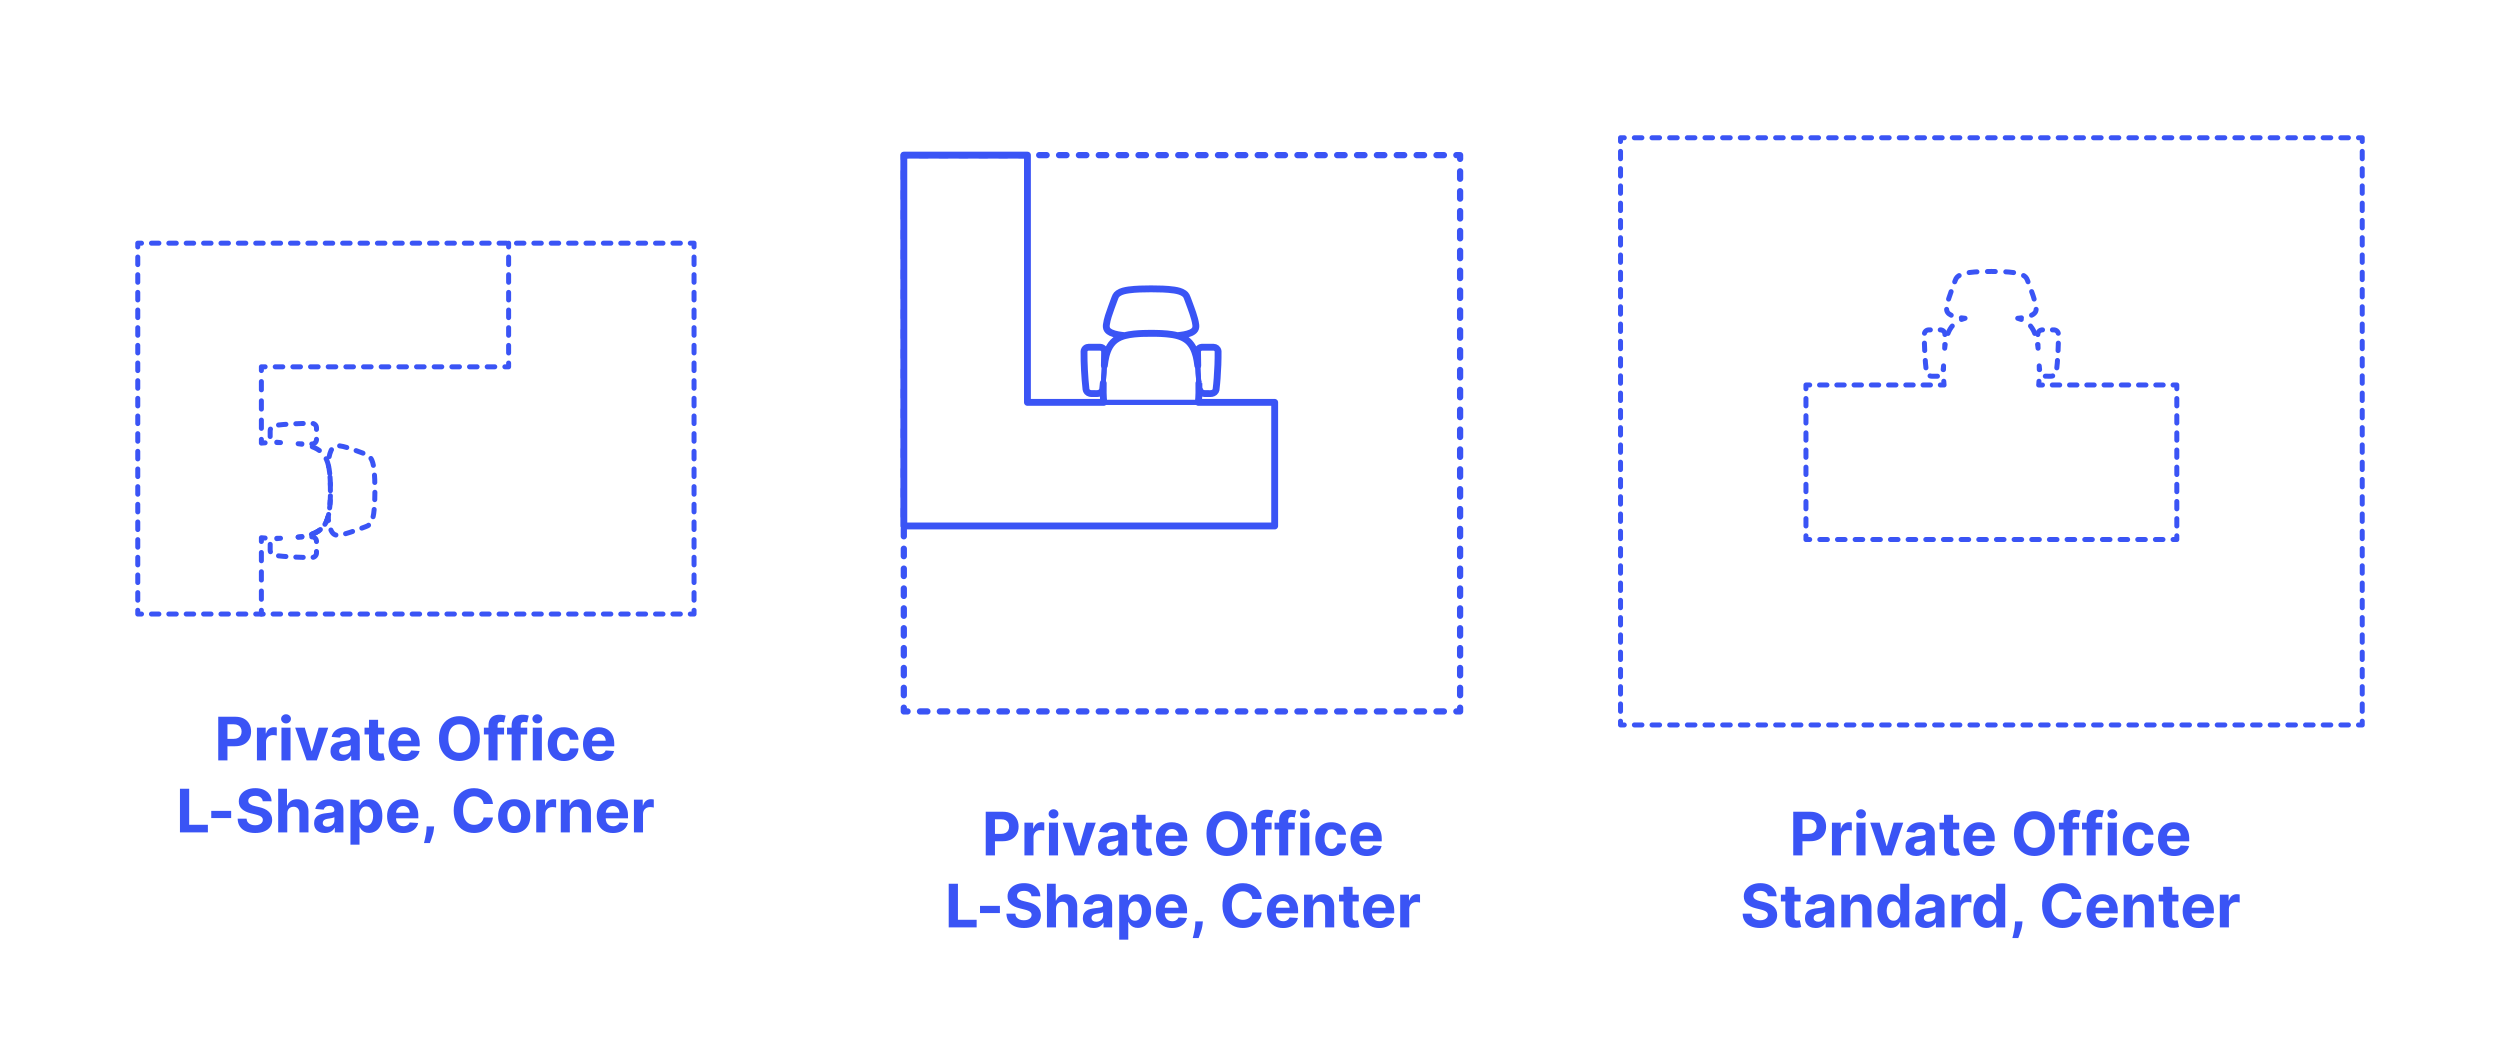 <?xml version="1.0" encoding="utf-8"?>
<!-- Generator: Adobe Illustrator 28.2.0, SVG Export Plug-In . SVG Version: 6.00 Build 0)  -->
<!DOCTYPE svg PUBLIC "-//W3C//DTD SVG 1.1//EN" "http://www.w3.org/Graphics/SVG/1.1/DTD/svg11.dtd">
<svg version="1.1" xmlns:x="http://ns.adobe.com/Extensibility/1.0/" xmlns:i="http://ns.adobe.com/AdobeIllustrator/10.0/" xmlns:graph="http://ns.adobe.com/Graphs/1.0/"
	 xmlns="http://www.w3.org/2000/svg" xmlns:xlink="http://www.w3.org/1999/xlink" x="0px" y="0px" width="1000px" height="425px"
	 viewBox="0 0 1000 425" enable-background="new 0 0 1000 425" xml:space="preserve">
<g id="FILL-BACKGROUND">
	<rect fill="#FFFFFF" width="1000" height="425"/>
</g>
<g id="N-DIMENSIONS">
</g>
<g id="N-TEXT">
	<g id="MTEXT_00000165951948513825593690000003744659394965975456_">
		<g>
			<g>
				<path fill="#3A54F5" d="M394.293,342.155V324.7h6.886c1.324,0,2.452,0.251,3.384,0.754c0.932,0.503,1.643,1.199,2.135,2.088
					c0.491,0.889,0.737,1.914,0.737,3.073c0,1.159-0.25,2.182-0.75,3.068s-1.223,1.577-2.169,2.071
					c-0.946,0.494-2.09,0.741-3.431,0.741h-4.389v-2.958h3.792c0.71,0,1.297-0.124,1.76-0.371c0.463-0.247,0.81-0.591,1.04-1.031
					c0.23-0.44,0.345-0.947,0.345-1.521c0-0.58-0.115-1.087-0.345-1.521s-0.578-0.772-1.044-1.014s-1.057-0.362-1.773-0.362h-2.488
					v14.438H394.293z"/>
				<path fill="#3A54F5" d="M409.77,342.155v-13.091h3.52v2.284h0.136c0.239-0.812,0.639-1.428,1.202-1.845
					c0.562-0.418,1.21-0.626,1.943-0.626c0.182,0,0.378,0.011,0.588,0.034c0.21,0.022,0.395,0.054,0.554,0.094v3.221
					c-0.17-0.051-0.406-0.096-0.708-0.136c-0.301-0.04-0.577-0.06-0.827-0.06c-0.534,0-1.01,0.115-1.428,0.345
					c-0.417,0.23-0.747,0.55-0.988,0.959c-0.242,0.409-0.362,0.88-0.362,1.415v7.406H409.77z"/>
				<path fill="#3A54F5" d="M421.412,327.376c-0.54,0-1.003-0.179-1.389-0.537c-0.387-0.358-0.58-0.79-0.58-1.295
					c0-0.505,0.193-0.939,0.58-1.3c0.386-0.361,0.847-0.541,1.381-0.541c0.545,0,1.01,0.179,1.393,0.537
					c0.384,0.358,0.576,0.79,0.576,1.295c0,0.505-0.192,0.939-0.576,1.299C422.413,327.196,421.951,327.376,421.412,327.376z
					 M419.579,342.155v-13.091h3.631v13.091H419.579z"/>
				<path fill="#3A54F5" d="M438.312,329.064l-4.577,13.091h-4.091l-4.577-13.091h3.835l2.719,9.366h0.137l2.71-9.366H438.312z"/>
				<path fill="#3A54F5" d="M443.537,342.402c-0.835,0-1.58-0.146-2.233-0.439s-1.169-0.727-1.547-1.304s-0.566-1.297-0.566-2.161
					c0-0.727,0.133-1.338,0.4-1.833c0.267-0.494,0.631-0.892,1.091-1.193c0.46-0.301,0.984-0.529,1.572-0.682
					c0.588-0.153,1.206-0.261,1.854-0.324c0.761-0.08,1.375-0.155,1.841-0.226c0.466-0.071,0.804-0.177,1.014-0.319
					c0.21-0.142,0.315-0.352,0.315-0.631v-0.051c0-0.54-0.169-0.958-0.507-1.253c-0.338-0.295-0.817-0.443-1.436-0.443
					c-0.653,0-1.173,0.144-1.56,0.431c-0.386,0.287-0.642,0.646-0.767,1.078l-3.358-0.273c0.17-0.795,0.506-1.484,1.006-2.067
					c0.5-0.582,1.146-1.031,1.939-1.347c0.792-0.315,1.711-0.473,2.757-0.473c0.728,0,1.425,0.085,2.092,0.255
					s1.262,0.435,1.781,0.793c0.52,0.358,0.931,0.817,1.231,1.376c0.301,0.56,0.452,1.229,0.452,2.007v8.83h-3.443v-1.815h-0.103
					c-0.21,0.409-0.491,0.769-0.844,1.078c-0.352,0.31-0.775,0.551-1.27,0.725C444.755,342.315,444.185,342.402,443.537,342.402z
					 M444.577,339.896c0.534,0,1.005-0.107,1.415-0.32s0.73-0.501,0.963-0.865c0.233-0.363,0.349-0.775,0.349-1.236v-1.389
					c-0.114,0.074-0.269,0.141-0.464,0.201c-0.196,0.06-0.417,0.113-0.661,0.162s-0.489,0.091-0.733,0.128s-0.466,0.07-0.665,0.098
					c-0.426,0.062-0.798,0.162-1.117,0.298c-0.318,0.136-0.565,0.319-0.741,0.549c-0.176,0.23-0.264,0.516-0.264,0.857
					c0,0.494,0.18,0.871,0.541,1.129C443.561,339.767,444.02,339.896,444.577,339.896z"/>
				<path fill="#3A54F5" d="M460.693,329.064v2.727h-7.884v-2.727H460.693z M454.599,325.928h3.63v12.204
					c0,0.335,0.051,0.596,0.153,0.78c0.103,0.185,0.246,0.314,0.431,0.388s0.399,0.111,0.644,0.111c0.17,0,0.341-0.016,0.511-0.047
					s0.301-0.056,0.392-0.073l0.571,2.702c-0.182,0.057-0.438,0.124-0.767,0.201c-0.33,0.077-0.73,0.124-1.202,0.141
					c-0.875,0.034-1.641-0.083-2.297-0.35s-1.166-0.682-1.53-1.244s-0.542-1.273-0.537-2.131V325.928z"/>
				<path fill="#3A54F5" d="M468.883,342.411c-1.346,0-2.504-0.274-3.473-0.823s-1.715-1.327-2.237-2.335
					c-0.523-1.009-0.784-2.203-0.784-3.584c0-1.347,0.261-2.528,0.784-3.545c0.522-1.017,1.26-1.81,2.211-2.378
					c0.952-0.568,2.07-0.852,3.354-0.852c0.863,0,1.669,0.138,2.416,0.413c0.747,0.276,1.4,0.689,1.96,1.24
					c0.56,0.551,0.996,1.243,1.308,2.075c0.312,0.833,0.469,1.806,0.469,2.919v0.997h-11.054v-2.25h7.637
					c0-0.522-0.114-0.985-0.341-1.389c-0.227-0.403-0.541-0.72-0.941-0.95c-0.401-0.23-0.865-0.345-1.394-0.345
					c-0.551,0-1.039,0.126-1.462,0.379s-0.754,0.591-0.993,1.014s-0.361,0.894-0.367,1.411v2.139c0,0.647,0.121,1.208,0.362,1.679
					c0.242,0.472,0.584,0.835,1.027,1.091c0.443,0.255,0.968,0.383,1.577,0.383c0.403,0,0.772-0.057,1.108-0.17
					c0.335-0.114,0.622-0.284,0.861-0.511c0.238-0.228,0.42-0.506,0.545-0.835l3.358,0.222c-0.17,0.807-0.519,1.51-1.044,2.109
					c-0.526,0.6-1.202,1.065-2.029,1.398C470.916,342.244,469.962,342.411,468.883,342.411z"/>
				<path fill="#3A54F5" d="M498.934,333.428c0,1.903-0.359,3.522-1.078,4.858c-0.719,1.335-1.696,2.354-2.932,3.055
					s-2.624,1.053-4.164,1.053c-1.551,0-2.943-0.353-4.176-1.057c-1.233-0.704-2.208-1.724-2.923-3.06
					c-0.716-1.335-1.074-2.952-1.074-4.849c0-1.904,0.358-3.523,1.074-4.858c0.716-1.335,1.69-2.354,2.923-3.055
					s2.625-1.053,4.176-1.053c1.54,0,2.928,0.351,4.164,1.053s2.213,1.72,2.932,3.055
					C498.575,329.905,498.934,331.524,498.934,333.428z M495.193,333.428c0-1.233-0.183-2.273-0.55-3.12s-0.882-1.488-1.547-1.926
					c-0.665-0.437-1.443-0.656-2.335-0.656s-1.67,0.219-2.335,0.656c-0.665,0.438-1.181,1.08-1.547,1.926
					c-0.367,0.847-0.55,1.887-0.55,3.12s0.183,2.272,0.55,3.119c0.366,0.847,0.882,1.489,1.547,1.926
					c0.665,0.438,1.443,0.656,2.335,0.656s1.671-0.219,2.335-0.656s1.18-1.08,1.547-1.926S495.193,334.661,495.193,333.428z"/>
				<path fill="#3A54F5" d="M508.633,329.064v2.727h-8.08v-2.727H508.633z M502.402,342.155v-14.037
					c0-0.949,0.186-1.735,0.559-2.361c0.372-0.625,0.882-1.093,1.53-1.406c0.647-0.312,1.383-0.469,2.208-0.469
					c0.557,0,1.066,0.043,1.53,0.128c0.463,0.085,0.808,0.162,1.035,0.23l-0.647,2.727c-0.142-0.045-0.317-0.088-0.524-0.128
					c-0.208-0.04-0.419-0.06-0.635-0.06c-0.534,0-0.906,0.124-1.117,0.371c-0.21,0.247-0.315,0.592-0.315,1.036v13.969H502.402z"/>
				<path fill="#3A54F5" d="M517.889,329.064v2.727h-8.08v-2.727H517.889z M511.658,342.155v-14.037
					c0-0.949,0.186-1.735,0.559-2.361c0.372-0.625,0.882-1.093,1.53-1.406c0.647-0.312,1.383-0.469,2.208-0.469
					c0.557,0,1.066,0.043,1.53,0.128c0.463,0.085,0.808,0.162,1.035,0.23l-0.647,2.727c-0.142-0.045-0.317-0.088-0.524-0.128
					c-0.208-0.04-0.419-0.06-0.635-0.06c-0.534,0-0.906,0.124-1.117,0.371c-0.21,0.247-0.315,0.592-0.315,1.036v13.969H511.658z"/>
				<path fill="#3A54F5" d="M521.937,327.376c-0.54,0-1.003-0.179-1.389-0.537c-0.387-0.358-0.58-0.79-0.58-1.295
					c0-0.505,0.193-0.939,0.58-1.3c0.386-0.361,0.847-0.541,1.381-0.541c0.545,0,1.01,0.179,1.393,0.537
					c0.384,0.358,0.576,0.79,0.576,1.295c0,0.505-0.192,0.939-0.576,1.299C522.938,327.196,522.476,327.376,521.937,327.376z
					 M520.104,342.155v-13.091h3.631v13.091H520.104z"/>
				<path fill="#3A54F5" d="M532.547,342.411c-1.341,0-2.493-0.286-3.456-0.857c-0.963-0.571-1.702-1.365-2.216-2.382
					c-0.515-1.017-0.771-2.188-0.771-3.511c0-1.341,0.26-2.519,0.78-3.533s1.26-1.807,2.22-2.378
					c0.96-0.571,2.102-0.856,3.426-0.856c1.142,0,2.142,0.208,3,0.622s1.537,0.997,2.037,1.747s0.776,1.631,0.827,2.642h-3.426
					c-0.097-0.653-0.351-1.18-0.763-1.581c-0.412-0.4-0.951-0.601-1.615-0.601c-0.562,0-1.053,0.152-1.47,0.456
					c-0.417,0.304-0.743,0.746-0.976,1.326c-0.233,0.58-0.35,1.281-0.35,2.105c0,0.835,0.115,1.545,0.345,2.131
					c0.23,0.585,0.555,1.031,0.976,1.338s0.912,0.46,1.475,0.46c0.415,0,0.789-0.085,1.121-0.255
					c0.333-0.17,0.608-0.419,0.827-0.746s0.362-0.72,0.431-1.181h3.426c-0.057,1-0.328,1.879-0.814,2.638
					c-0.486,0.759-1.155,1.351-2.007,1.777C534.721,342.197,533.712,342.411,532.547,342.411z"/>
				<path fill="#3A54F5" d="M546.694,342.411c-1.346,0-2.504-0.274-3.473-0.823s-1.715-1.327-2.237-2.335
					c-0.523-1.009-0.784-2.203-0.784-3.584c0-1.347,0.261-2.528,0.784-3.545c0.522-1.017,1.26-1.81,2.211-2.378
					c0.952-0.568,2.07-0.852,3.354-0.852c0.863,0,1.669,0.138,2.416,0.413c0.747,0.276,1.4,0.689,1.96,1.24
					c0.56,0.551,0.996,1.243,1.308,2.075c0.312,0.833,0.469,1.806,0.469,2.919v0.997h-11.054v-2.25h7.637
					c0-0.522-0.114-0.985-0.341-1.389c-0.227-0.403-0.541-0.72-0.941-0.95c-0.401-0.23-0.865-0.345-1.394-0.345
					c-0.551,0-1.039,0.126-1.462,0.379s-0.754,0.591-0.993,1.014s-0.361,0.894-0.367,1.411v2.139c0,0.647,0.121,1.208,0.362,1.679
					c0.242,0.472,0.584,0.835,1.027,1.091c0.443,0.255,0.968,0.383,1.577,0.383c0.403,0,0.772-0.057,1.108-0.17
					c0.335-0.114,0.622-0.284,0.861-0.511c0.238-0.228,0.42-0.506,0.545-0.835l3.358,0.222c-0.17,0.807-0.519,1.51-1.044,2.109
					c-0.526,0.6-1.202,1.065-2.029,1.398C548.727,342.244,547.774,342.411,546.694,342.411z"/>
				<path fill="#3A54F5" d="M379.485,370.955V353.5h3.69v14.412h7.483v3.042H379.485z"/>
				<path fill="#3A54F5" d="M399.965,362.347v2.881h-7.96v-2.881H399.965z"/>
				<path fill="#3A54F5" d="M412.596,358.52c-0.068-0.688-0.361-1.222-0.878-1.603c-0.517-0.38-1.219-0.571-2.105-0.571
					c-0.603,0-1.111,0.084-1.526,0.251c-0.415,0.167-0.731,0.399-0.95,0.694c-0.219,0.296-0.328,0.631-0.328,1.006
					c-0.011,0.312,0.056,0.585,0.2,0.818c0.145,0.233,0.345,0.433,0.601,0.601c0.256,0.168,0.551,0.312,0.886,0.435
					c0.335,0.123,0.693,0.226,1.074,0.311l1.568,0.375c0.761,0.171,1.46,0.398,2.097,0.682s1.188,0.633,1.653,1.048
					c0.466,0.415,0.828,0.903,1.087,1.466c0.258,0.562,0.391,1.208,0.396,1.935c-0.005,1.068-0.277,1.993-0.814,2.774
					c-0.537,0.781-1.31,1.386-2.318,1.815c-1.009,0.429-2.223,0.644-3.644,0.644c-1.409,0-2.635-0.216-3.678-0.647
					c-1.042-0.432-1.855-1.073-2.438-1.922c-0.583-0.85-0.888-1.902-0.916-3.158h3.571c0.04,0.585,0.209,1.072,0.507,1.461
					s0.699,0.682,1.202,0.878s1.072,0.294,1.709,0.294c0.625,0,1.169-0.091,1.632-0.272c0.463-0.182,0.823-0.435,1.078-0.759
					c0.256-0.324,0.384-0.696,0.384-1.116c0-0.392-0.115-0.722-0.345-0.989c-0.23-0.267-0.565-0.494-1.006-0.682
					s-0.979-0.358-1.615-0.512l-1.9-0.477c-1.472-0.358-2.633-0.917-3.486-1.679c-0.852-0.761-1.275-1.787-1.27-3.077
					c-0.005-1.057,0.277-1.98,0.848-2.77c0.571-0.79,1.356-1.406,2.356-1.849c1-0.443,2.136-0.665,3.409-0.665
					c1.295,0,2.428,0.222,3.396,0.665c0.969,0.443,1.723,1.06,2.263,1.849c0.54,0.79,0.818,1.705,0.835,2.745H412.596z"/>
				<path fill="#3A54F5" d="M422.405,363.386v7.568h-3.631V353.5h3.528v6.673h0.154c0.295-0.772,0.772-1.379,1.432-1.82
					c0.659-0.44,1.486-0.66,2.48-0.66c0.909,0,1.703,0.197,2.382,0.592c0.679,0.395,1.207,0.96,1.585,1.696s0.564,1.615,0.559,2.638
					v8.335h-3.631v-7.688c0.005-0.807-0.197-1.435-0.609-1.883c-0.412-0.449-0.987-0.673-1.726-0.673
					c-0.494,0-0.93,0.105-1.308,0.315c-0.378,0.21-0.673,0.516-0.886,0.917C422.52,362.342,422.41,362.824,422.405,363.386z"/>
				<path fill="#3A54F5" d="M437.49,371.202c-0.835,0-1.58-0.146-2.233-0.439s-1.169-0.727-1.547-1.304s-0.566-1.297-0.566-2.161
					c0-0.727,0.133-1.338,0.4-1.833c0.267-0.494,0.631-0.892,1.091-1.193c0.46-0.301,0.984-0.529,1.572-0.682
					c0.588-0.153,1.206-0.261,1.854-0.324c0.761-0.08,1.375-0.155,1.841-0.226c0.466-0.071,0.804-0.177,1.014-0.319
					c0.21-0.142,0.315-0.352,0.315-0.631v-0.051c0-0.54-0.169-0.958-0.507-1.253c-0.338-0.295-0.817-0.443-1.436-0.443
					c-0.653,0-1.173,0.144-1.56,0.431c-0.386,0.287-0.642,0.646-0.767,1.078l-3.358-0.273c0.17-0.795,0.506-1.484,1.006-2.067
					c0.5-0.582,1.146-1.031,1.939-1.347c0.792-0.315,1.711-0.473,2.757-0.473c0.728,0,1.425,0.085,2.092,0.255
					s1.262,0.435,1.781,0.793c0.52,0.358,0.931,0.817,1.231,1.376c0.301,0.56,0.452,1.229,0.452,2.007v8.83h-3.443v-1.815h-0.103
					c-0.21,0.409-0.491,0.769-0.844,1.078c-0.352,0.31-0.775,0.551-1.27,0.725C438.708,371.115,438.138,371.202,437.49,371.202z
					 M438.53,368.696c0.534,0,1.005-0.107,1.415-0.32s0.73-0.501,0.963-0.865c0.233-0.363,0.349-0.775,0.349-1.236v-1.389
					c-0.114,0.074-0.269,0.141-0.464,0.201c-0.196,0.06-0.417,0.113-0.661,0.162s-0.489,0.091-0.733,0.128s-0.466,0.07-0.665,0.098
					c-0.426,0.062-0.798,0.162-1.117,0.298c-0.318,0.136-0.565,0.319-0.741,0.549c-0.176,0.23-0.264,0.516-0.264,0.857
					c0,0.494,0.18,0.871,0.541,1.129C437.514,368.567,437.973,368.696,438.53,368.696z"/>
				<path fill="#3A54F5" d="M447.683,375.864v-18h3.58v2.199h0.162c0.159-0.352,0.391-0.711,0.694-1.078
					c0.304-0.366,0.702-0.673,1.193-0.92c0.491-0.247,1.104-0.371,1.836-0.371c0.955,0,1.835,0.249,2.642,0.746
					c0.807,0.497,1.452,1.244,1.935,2.242c0.482,0.997,0.724,2.246,0.724,3.746c0,1.46-0.234,2.692-0.703,3.694
					c-0.469,1.003-1.105,1.762-1.909,2.276c-0.804,0.514-1.703,0.771-2.697,0.771c-0.705,0-1.303-0.116-1.794-0.349
					c-0.492-0.233-0.894-0.527-1.206-0.882c-0.312-0.355-0.551-0.714-0.716-1.078h-0.111v7.006H447.683z M451.237,364.409
					c0,0.778,0.108,1.458,0.324,2.037c0.216,0.579,0.528,1.03,0.938,1.351c0.409,0.321,0.906,0.481,1.492,0.481
					c0.591,0,1.091-0.163,1.5-0.49c0.409-0.327,0.72-0.781,0.933-1.364s0.319-1.254,0.319-2.016c0-0.756-0.105-1.42-0.315-1.994
					c-0.21-0.574-0.52-1.023-0.929-1.347c-0.409-0.324-0.912-0.486-1.508-0.486c-0.591,0-1.09,0.156-1.496,0.469
					s-0.717,0.756-0.933,1.33S451.237,363.631,451.237,364.409z"/>
				<path fill="#3A54F5" d="M468.827,371.21c-1.346,0-2.504-0.274-3.473-0.823s-1.715-1.327-2.237-2.335
					c-0.523-1.009-0.784-2.203-0.784-3.584c0-1.347,0.261-2.528,0.784-3.545c0.522-1.017,1.26-1.81,2.211-2.378
					c0.952-0.568,2.07-0.852,3.354-0.852c0.863,0,1.669,0.138,2.416,0.413c0.747,0.276,1.4,0.689,1.96,1.24
					c0.56,0.551,0.996,1.243,1.308,2.075c0.312,0.833,0.469,1.806,0.469,2.919v0.997h-11.054v-2.25h7.637
					c0-0.522-0.114-0.985-0.341-1.389c-0.227-0.403-0.541-0.72-0.941-0.95c-0.401-0.23-0.865-0.345-1.394-0.345
					c-0.551,0-1.039,0.126-1.462,0.379s-0.754,0.591-0.993,1.014s-0.361,0.894-0.367,1.411v2.139c0,0.647,0.121,1.208,0.362,1.679
					c0.242,0.472,0.584,0.835,1.027,1.091c0.443,0.255,0.968,0.383,1.577,0.383c0.403,0,0.772-0.057,1.108-0.17
					c0.335-0.114,0.622-0.284,0.861-0.511c0.238-0.228,0.42-0.506,0.545-0.835l3.358,0.222c-0.17,0.807-0.519,1.51-1.044,2.109
					c-0.526,0.6-1.202,1.065-2.029,1.398C470.86,371.044,469.907,371.21,468.827,371.21z"/>
				<path fill="#3A54F5" d="M481.151,368.568l-0.094,0.938c-0.074,0.75-0.215,1.499-0.422,2.246
					c-0.208,0.747-0.423,1.425-0.648,2.033s-0.405,1.085-0.541,1.432h-2.353c0.085-0.335,0.202-0.802,0.35-1.402
					c0.147-0.6,0.287-1.271,0.417-2.016c0.131-0.745,0.213-1.503,0.247-2.275l0.043-0.955H481.151z"/>
				<path fill="#3A54F5" d="M504.69,359.611h-3.733c-0.068-0.483-0.208-0.913-0.417-1.291c-0.21-0.378-0.48-0.7-0.81-0.967
					c-0.33-0.267-0.709-0.472-1.138-0.614c-0.429-0.142-0.894-0.213-1.394-0.213c-0.903,0-1.69,0.223-2.361,0.669
					c-0.67,0.446-1.19,1.094-1.56,1.943c-0.37,0.85-0.554,1.879-0.554,3.09c0,1.244,0.186,2.29,0.558,3.136s0.894,1.486,1.564,1.917
					c0.67,0.432,1.446,0.648,2.327,0.648c0.495,0,0.953-0.065,1.376-0.196c0.423-0.13,0.8-0.322,1.129-0.575
					s0.604-0.561,0.822-0.925c0.219-0.363,0.371-0.778,0.456-1.244l3.733,0.017c-0.097,0.801-0.336,1.572-0.72,2.314
					c-0.383,0.741-0.897,1.403-1.542,1.986c-0.645,0.582-1.412,1.042-2.301,1.38s-1.894,0.507-3.013,0.507
					c-1.557,0-2.947-0.353-4.172-1.057c-1.225-0.704-2.19-1.724-2.897-3.06c-0.708-1.335-1.061-2.952-1.061-4.849
					c0-1.904,0.358-3.523,1.074-4.858c0.716-1.335,1.688-2.354,2.915-3.055c1.228-0.702,2.608-1.053,4.142-1.053
					c1.011,0,1.95,0.142,2.817,0.426c0.866,0.284,1.635,0.698,2.305,1.24s1.217,1.206,1.641,1.99
					C504.3,357.702,504.571,358.6,504.69,359.611z"/>
				<path fill="#3A54F5" d="M513.239,371.21c-1.346,0-2.504-0.274-3.473-0.823s-1.715-1.327-2.237-2.335
					c-0.523-1.009-0.784-2.203-0.784-3.584c0-1.347,0.261-2.528,0.784-3.545c0.522-1.017,1.26-1.81,2.211-2.378
					c0.952-0.568,2.07-0.852,3.354-0.852c0.863,0,1.669,0.138,2.416,0.413c0.747,0.276,1.4,0.689,1.96,1.24
					c0.56,0.551,0.996,1.243,1.308,2.075c0.312,0.833,0.469,1.806,0.469,2.919v0.997h-11.054v-2.25h7.637
					c0-0.522-0.114-0.985-0.341-1.389c-0.227-0.403-0.541-0.72-0.941-0.95c-0.401-0.23-0.865-0.345-1.394-0.345
					c-0.551,0-1.039,0.126-1.462,0.379s-0.754,0.591-0.993,1.014s-0.361,0.894-0.367,1.411v2.139c0,0.647,0.121,1.208,0.362,1.679
					c0.242,0.472,0.584,0.835,1.027,1.091c0.443,0.255,0.968,0.383,1.577,0.383c0.403,0,0.772-0.057,1.108-0.17
					c0.335-0.114,0.622-0.284,0.861-0.511c0.238-0.228,0.42-0.506,0.545-0.835l3.358,0.222c-0.17,0.807-0.519,1.51-1.044,2.109
					c-0.526,0.6-1.202,1.065-2.029,1.398C515.271,371.044,514.318,371.21,513.239,371.21z"/>
				<path fill="#3A54F5" d="M525.248,363.386v7.568h-3.631v-13.091h3.46v2.31h0.153c0.29-0.761,0.775-1.365,1.458-1.811
					c0.682-0.446,1.508-0.669,2.48-0.669c0.909,0,1.702,0.199,2.378,0.597c0.676,0.397,1.202,0.964,1.577,1.7
					s0.562,1.612,0.562,2.629v8.335h-3.631v-7.688c0.006-0.801-0.199-1.428-0.613-1.879c-0.415-0.452-0.986-0.677-1.713-0.677
					c-0.489,0-0.919,0.105-1.291,0.315c-0.372,0.21-0.662,0.516-0.87,0.917C525.36,362.342,525.253,362.824,525.248,363.386z"/>
				<path fill="#3A54F5" d="M543.503,357.864v2.727h-7.884v-2.727H543.503z M537.409,354.728h3.63v12.204
					c0,0.335,0.051,0.596,0.153,0.78c0.103,0.185,0.246,0.314,0.431,0.388s0.399,0.111,0.644,0.111c0.17,0,0.341-0.016,0.511-0.047
					s0.301-0.056,0.392-0.073l0.571,2.702c-0.182,0.057-0.438,0.124-0.767,0.201c-0.33,0.077-0.73,0.124-1.202,0.141
					c-0.875,0.034-1.641-0.083-2.297-0.35s-1.166-0.682-1.53-1.244s-0.542-1.273-0.537-2.131V354.728z"/>
				<path fill="#3A54F5" d="M551.693,371.21c-1.346,0-2.504-0.274-3.473-0.823s-1.715-1.327-2.237-2.335
					c-0.523-1.009-0.784-2.203-0.784-3.584c0-1.347,0.261-2.528,0.784-3.545c0.522-1.017,1.26-1.81,2.211-2.378
					c0.952-0.568,2.07-0.852,3.354-0.852c0.863,0,1.669,0.138,2.416,0.413c0.747,0.276,1.4,0.689,1.96,1.24
					c0.56,0.551,0.996,1.243,1.308,2.075c0.312,0.833,0.469,1.806,0.469,2.919v0.997h-11.054v-2.25h7.637
					c0-0.522-0.114-0.985-0.341-1.389c-0.227-0.403-0.541-0.72-0.941-0.95c-0.401-0.23-0.865-0.345-1.394-0.345
					c-0.551,0-1.039,0.126-1.462,0.379s-0.754,0.591-0.993,1.014s-0.361,0.894-0.367,1.411v2.139c0,0.647,0.121,1.208,0.362,1.679
					c0.242,0.472,0.584,0.835,1.027,1.091c0.443,0.255,0.968,0.383,1.577,0.383c0.403,0,0.772-0.057,1.108-0.17
					c0.335-0.114,0.622-0.284,0.861-0.511c0.238-0.228,0.42-0.506,0.545-0.835l3.358,0.222c-0.17,0.807-0.519,1.51-1.044,2.109
					c-0.526,0.6-1.202,1.065-2.029,1.398C553.726,371.044,552.772,371.21,551.693,371.21z"/>
				<path fill="#3A54F5" d="M560.071,370.955v-13.091h3.52v2.284h0.136c0.239-0.812,0.639-1.428,1.202-1.845
					c0.562-0.418,1.21-0.626,1.943-0.626c0.182,0,0.378,0.011,0.588,0.034c0.21,0.022,0.395,0.054,0.554,0.094v3.221
					c-0.17-0.051-0.406-0.096-0.708-0.136c-0.301-0.04-0.577-0.06-0.827-0.06c-0.534,0-1.01,0.115-1.428,0.345
					c-0.417,0.23-0.747,0.55-0.988,0.959c-0.242,0.409-0.362,0.88-0.362,1.415v7.406H560.071z"/>
			</g>
		</g>
	</g>
	<g id="MTEXT_00000057843631653319489560000011725152233291117750_">
		<g>
			<g>
				<path fill="#3A54F5" d="M87.293,304.155V286.7h6.886c1.324,0,2.452,0.251,3.384,0.754c0.932,0.503,1.643,1.199,2.135,2.088
					c0.491,0.889,0.737,1.914,0.737,3.073c0,1.159-0.25,2.182-0.75,3.068s-1.223,1.577-2.169,2.071
					c-0.946,0.494-2.09,0.741-3.431,0.741h-4.389v-2.958h3.792c0.71,0,1.297-0.124,1.76-0.371c0.463-0.247,0.81-0.591,1.04-1.031
					c0.23-0.44,0.345-0.947,0.345-1.521c0-0.58-0.115-1.087-0.345-1.521s-0.578-0.772-1.044-1.014s-1.057-0.362-1.773-0.362h-2.488
					v14.438H87.293z"/>
				<path fill="#3A54F5" d="M102.77,304.155v-13.091h3.52v2.284h0.136c0.239-0.812,0.639-1.428,1.202-1.845
					c0.562-0.418,1.21-0.626,1.943-0.626c0.182,0,0.378,0.011,0.588,0.034c0.21,0.022,0.395,0.054,0.554,0.094v3.221
					c-0.17-0.051-0.406-0.096-0.708-0.136c-0.301-0.04-0.577-0.06-0.827-0.06c-0.534,0-1.01,0.115-1.428,0.345
					c-0.417,0.23-0.747,0.55-0.988,0.959c-0.242,0.409-0.362,0.88-0.362,1.415v7.406H102.77z"/>
				<path fill="#3A54F5" d="M114.412,289.376c-0.54,0-1.003-0.179-1.389-0.537c-0.387-0.358-0.58-0.79-0.58-1.295
					c0-0.505,0.193-0.939,0.58-1.3c0.386-0.361,0.847-0.541,1.381-0.541c0.545,0,1.01,0.179,1.393,0.537
					c0.384,0.358,0.576,0.79,0.576,1.295c0,0.505-0.192,0.939-0.576,1.299C115.413,289.196,114.951,289.376,114.412,289.376z
					 M112.579,304.155v-13.091h3.631v13.091H112.579z"/>
				<path fill="#3A54F5" d="M131.312,291.064l-4.577,13.091h-4.091l-4.577-13.091h3.835l2.719,9.366h0.137l2.71-9.366H131.312z"/>
				<path fill="#3A54F5" d="M136.537,304.402c-0.835,0-1.58-0.146-2.233-0.439s-1.169-0.727-1.547-1.304s-0.566-1.297-0.566-2.161
					c0-0.727,0.133-1.338,0.4-1.833c0.267-0.494,0.631-0.892,1.091-1.193c0.46-0.301,0.984-0.529,1.572-0.682
					c0.588-0.153,1.206-0.261,1.854-0.324c0.761-0.08,1.375-0.155,1.841-0.226c0.466-0.071,0.804-0.177,1.014-0.319
					c0.21-0.142,0.315-0.352,0.315-0.631v-0.051c0-0.54-0.169-0.958-0.507-1.253c-0.338-0.295-0.817-0.443-1.436-0.443
					c-0.653,0-1.173,0.144-1.56,0.431c-0.386,0.287-0.642,0.646-0.767,1.078l-3.358-0.273c0.17-0.795,0.506-1.484,1.006-2.067
					c0.5-0.582,1.146-1.031,1.939-1.347c0.792-0.315,1.711-0.473,2.757-0.473c0.728,0,1.425,0.085,2.092,0.255
					s1.262,0.435,1.781,0.793c0.52,0.358,0.931,0.817,1.231,1.376c0.301,0.56,0.452,1.229,0.452,2.007v8.83h-3.443v-1.815h-0.103
					c-0.21,0.409-0.491,0.769-0.844,1.078c-0.352,0.31-0.775,0.551-1.27,0.725C137.755,304.315,137.185,304.402,136.537,304.402z
					 M137.577,301.896c0.534,0,1.005-0.107,1.415-0.32s0.73-0.501,0.963-0.865c0.233-0.363,0.349-0.775,0.349-1.236v-1.389
					c-0.114,0.074-0.269,0.141-0.464,0.201c-0.196,0.06-0.417,0.113-0.661,0.162s-0.489,0.091-0.733,0.128s-0.466,0.07-0.665,0.098
					c-0.426,0.062-0.798,0.162-1.117,0.298c-0.318,0.136-0.565,0.319-0.741,0.549c-0.176,0.23-0.264,0.516-0.264,0.857
					c0,0.494,0.18,0.871,0.541,1.129C136.561,301.767,137.02,301.896,137.577,301.896z"/>
				<path fill="#3A54F5" d="M153.693,291.064v2.727h-7.884v-2.727H153.693z M147.599,287.928h3.63v12.204
					c0,0.335,0.051,0.596,0.153,0.78c0.103,0.185,0.246,0.314,0.431,0.388s0.399,0.111,0.644,0.111c0.17,0,0.341-0.016,0.511-0.047
					s0.301-0.056,0.392-0.073l0.571,2.702c-0.182,0.057-0.438,0.124-0.767,0.201c-0.33,0.077-0.73,0.124-1.202,0.141
					c-0.875,0.034-1.641-0.083-2.297-0.35s-1.166-0.682-1.53-1.244s-0.542-1.273-0.537-2.131V287.928z"/>
				<path fill="#3A54F5" d="M161.883,304.411c-1.346,0-2.504-0.274-3.473-0.823s-1.715-1.327-2.237-2.335
					c-0.523-1.009-0.784-2.203-0.784-3.584c0-1.347,0.261-2.528,0.784-3.545c0.522-1.017,1.26-1.81,2.211-2.378
					c0.952-0.568,2.07-0.852,3.354-0.852c0.863,0,1.669,0.138,2.416,0.413c0.747,0.276,1.4,0.689,1.96,1.24
					c0.56,0.551,0.996,1.243,1.308,2.075c0.312,0.833,0.469,1.806,0.469,2.919v0.997h-11.054v-2.25h7.637
					c0-0.522-0.114-0.985-0.341-1.389c-0.227-0.403-0.541-0.72-0.941-0.95c-0.401-0.23-0.865-0.345-1.394-0.345
					c-0.551,0-1.039,0.126-1.462,0.379s-0.754,0.591-0.993,1.014s-0.361,0.894-0.367,1.411v2.139c0,0.647,0.121,1.208,0.362,1.679
					c0.242,0.472,0.584,0.835,1.027,1.091c0.443,0.255,0.968,0.383,1.577,0.383c0.403,0,0.772-0.057,1.108-0.17
					c0.335-0.114,0.622-0.284,0.861-0.511c0.238-0.228,0.42-0.506,0.545-0.835l3.358,0.222c-0.17,0.807-0.519,1.51-1.044,2.109
					c-0.526,0.6-1.202,1.065-2.029,1.398C163.916,304.244,162.962,304.411,161.883,304.411z"/>
				<path fill="#3A54F5" d="M191.934,295.428c0,1.903-0.359,3.522-1.078,4.858c-0.719,1.335-1.696,2.354-2.932,3.055
					s-2.624,1.053-4.164,1.053c-1.551,0-2.943-0.353-4.176-1.057c-1.233-0.704-2.208-1.724-2.923-3.06
					c-0.716-1.335-1.074-2.952-1.074-4.849c0-1.904,0.358-3.523,1.074-4.858c0.716-1.335,1.69-2.354,2.923-3.055
					s2.625-1.053,4.176-1.053c1.54,0,2.928,0.351,4.164,1.053s2.213,1.72,2.932,3.055
					C191.575,291.905,191.934,293.524,191.934,295.428z M188.193,295.428c0-1.233-0.183-2.273-0.55-3.12s-0.882-1.488-1.547-1.926
					c-0.665-0.437-1.443-0.656-2.335-0.656s-1.67,0.219-2.335,0.656c-0.665,0.438-1.181,1.08-1.547,1.926
					c-0.367,0.847-0.55,1.887-0.55,3.12s0.183,2.272,0.55,3.119c0.366,0.847,0.882,1.489,1.547,1.926
					c0.665,0.438,1.443,0.656,2.335,0.656s1.671-0.219,2.335-0.656s1.18-1.08,1.547-1.926S188.193,296.661,188.193,295.428z"/>
				<path fill="#3A54F5" d="M201.633,291.064v2.727h-8.08v-2.727H201.633z M195.402,304.155v-14.037
					c0-0.949,0.186-1.735,0.559-2.361c0.372-0.625,0.882-1.093,1.53-1.406c0.647-0.312,1.383-0.469,2.208-0.469
					c0.557,0,1.066,0.043,1.53,0.128c0.463,0.085,0.808,0.162,1.035,0.23l-0.647,2.727c-0.142-0.045-0.317-0.088-0.524-0.128
					c-0.208-0.04-0.419-0.06-0.635-0.06c-0.534,0-0.906,0.124-1.117,0.371c-0.21,0.247-0.315,0.592-0.315,1.036v13.969H195.402z"/>
				<path fill="#3A54F5" d="M210.889,291.064v2.727h-8.08v-2.727H210.889z M204.658,304.155v-14.037
					c0-0.949,0.186-1.735,0.559-2.361c0.372-0.625,0.882-1.093,1.53-1.406c0.647-0.312,1.383-0.469,2.208-0.469
					c0.557,0,1.066,0.043,1.53,0.128c0.463,0.085,0.808,0.162,1.035,0.23l-0.647,2.727c-0.142-0.045-0.317-0.088-0.524-0.128
					c-0.208-0.04-0.419-0.06-0.635-0.06c-0.534,0-0.906,0.124-1.117,0.371c-0.21,0.247-0.315,0.592-0.315,1.036v13.969H204.658z"/>
				<path fill="#3A54F5" d="M214.937,289.376c-0.54,0-1.003-0.179-1.389-0.537c-0.387-0.358-0.58-0.79-0.58-1.295
					c0-0.505,0.193-0.939,0.58-1.3c0.386-0.361,0.847-0.541,1.381-0.541c0.545,0,1.01,0.179,1.393,0.537
					c0.384,0.358,0.576,0.79,0.576,1.295c0,0.505-0.192,0.939-0.576,1.299C215.938,289.196,215.476,289.376,214.937,289.376z
					 M213.104,304.155v-13.091h3.631v13.091H213.104z"/>
				<path fill="#3A54F5" d="M225.547,304.411c-1.341,0-2.493-0.286-3.456-0.857c-0.963-0.571-1.702-1.365-2.216-2.382
					c-0.515-1.017-0.771-2.188-0.771-3.511c0-1.341,0.26-2.519,0.78-3.533s1.26-1.807,2.22-2.378
					c0.96-0.571,2.102-0.856,3.426-0.856c1.142,0,2.142,0.208,3,0.622s1.537,0.997,2.037,1.747s0.776,1.631,0.827,2.642h-3.426
					c-0.097-0.653-0.351-1.18-0.763-1.581c-0.412-0.4-0.951-0.601-1.615-0.601c-0.562,0-1.053,0.152-1.47,0.456
					c-0.417,0.304-0.743,0.746-0.976,1.326c-0.233,0.58-0.35,1.281-0.35,2.105c0,0.835,0.115,1.545,0.345,2.131
					c0.23,0.585,0.555,1.031,0.976,1.338s0.912,0.46,1.475,0.46c0.415,0,0.789-0.085,1.121-0.255
					c0.333-0.17,0.608-0.419,0.827-0.746s0.362-0.72,0.431-1.181h3.426c-0.057,1-0.328,1.879-0.814,2.638
					c-0.486,0.759-1.155,1.351-2.007,1.777C227.721,304.197,226.712,304.411,225.547,304.411z"/>
				<path fill="#3A54F5" d="M239.694,304.411c-1.346,0-2.504-0.274-3.473-0.823s-1.715-1.327-2.237-2.335
					c-0.523-1.009-0.784-2.203-0.784-3.584c0-1.347,0.261-2.528,0.784-3.545c0.522-1.017,1.26-1.81,2.211-2.378
					c0.952-0.568,2.07-0.852,3.354-0.852c0.863,0,1.669,0.138,2.416,0.413c0.747,0.276,1.4,0.689,1.96,1.24
					c0.56,0.551,0.996,1.243,1.308,2.075c0.312,0.833,0.469,1.806,0.469,2.919v0.997h-11.054v-2.25h7.637
					c0-0.522-0.114-0.985-0.341-1.389c-0.227-0.403-0.541-0.72-0.941-0.95c-0.401-0.23-0.865-0.345-1.394-0.345
					c-0.551,0-1.039,0.126-1.462,0.379s-0.754,0.591-0.993,1.014s-0.361,0.894-0.367,1.411v2.139c0,0.647,0.121,1.208,0.362,1.679
					c0.242,0.472,0.584,0.835,1.027,1.091c0.443,0.255,0.968,0.383,1.577,0.383c0.403,0,0.772-0.057,1.108-0.17
					c0.335-0.114,0.622-0.284,0.861-0.511c0.238-0.228,0.42-0.506,0.545-0.835l3.358,0.222c-0.17,0.807-0.519,1.51-1.044,2.109
					c-0.526,0.6-1.202,1.065-2.029,1.398C241.727,304.244,240.774,304.411,239.694,304.411z"/>
				<path fill="#3A54F5" d="M71.982,332.955V315.5h3.69v14.412h7.483v3.042H71.982z"/>
				<path fill="#3A54F5" d="M92.462,324.347v2.881h-7.96v-2.881H92.462z"/>
				<path fill="#3A54F5" d="M105.093,320.52c-0.068-0.688-0.361-1.222-0.878-1.603c-0.517-0.38-1.219-0.571-2.105-0.571
					c-0.603,0-1.111,0.084-1.526,0.251c-0.415,0.167-0.731,0.399-0.95,0.694c-0.219,0.296-0.328,0.631-0.328,1.006
					c-0.011,0.312,0.056,0.585,0.2,0.818c0.145,0.233,0.345,0.433,0.601,0.601c0.256,0.168,0.551,0.312,0.886,0.435
					c0.335,0.123,0.693,0.226,1.074,0.311l1.568,0.375c0.761,0.171,1.46,0.398,2.097,0.682s1.188,0.633,1.653,1.048
					c0.466,0.415,0.828,0.903,1.087,1.466c0.258,0.562,0.391,1.208,0.396,1.935c-0.005,1.068-0.277,1.993-0.814,2.774
					c-0.537,0.781-1.31,1.386-2.318,1.815c-1.009,0.429-2.223,0.644-3.644,0.644c-1.409,0-2.635-0.216-3.678-0.647
					c-1.042-0.432-1.855-1.073-2.438-1.922c-0.583-0.85-0.888-1.902-0.916-3.158h3.571c0.04,0.585,0.209,1.072,0.507,1.461
					s0.699,0.682,1.202,0.878s1.072,0.294,1.709,0.294c0.625,0,1.169-0.091,1.632-0.272c0.463-0.182,0.823-0.435,1.078-0.759
					c0.256-0.324,0.384-0.696,0.384-1.116c0-0.392-0.115-0.722-0.345-0.989c-0.23-0.267-0.565-0.494-1.006-0.682
					s-0.979-0.358-1.615-0.512l-1.9-0.477c-1.472-0.358-2.633-0.917-3.486-1.679c-0.852-0.761-1.275-1.787-1.27-3.077
					c-0.005-1.057,0.277-1.98,0.848-2.77c0.571-0.79,1.356-1.406,2.356-1.849c1-0.443,2.136-0.665,3.409-0.665
					c1.295,0,2.428,0.222,3.396,0.665c0.969,0.443,1.723,1.06,2.263,1.849c0.54,0.79,0.818,1.705,0.835,2.745H105.093z"/>
				<path fill="#3A54F5" d="M114.902,325.386v7.568h-3.631V315.5h3.528v6.673h0.154c0.295-0.772,0.772-1.379,1.432-1.82
					c0.659-0.44,1.486-0.66,2.48-0.66c0.909,0,1.703,0.197,2.382,0.592c0.679,0.395,1.207,0.96,1.585,1.696s0.564,1.615,0.559,2.638
					v8.335h-3.631v-7.688c0.005-0.807-0.197-1.435-0.609-1.883c-0.412-0.449-0.987-0.673-1.726-0.673
					c-0.494,0-0.93,0.105-1.308,0.315c-0.378,0.21-0.673,0.516-0.886,0.917C115.018,324.342,114.908,324.824,114.902,325.386z"/>
				<path fill="#3A54F5" d="M129.987,333.202c-0.835,0-1.58-0.146-2.233-0.439s-1.169-0.727-1.547-1.304s-0.566-1.297-0.566-2.161
					c0-0.727,0.133-1.338,0.4-1.833c0.267-0.494,0.631-0.892,1.091-1.193c0.46-0.301,0.984-0.529,1.572-0.682
					c0.588-0.153,1.206-0.261,1.854-0.324c0.761-0.08,1.375-0.155,1.841-0.226c0.466-0.071,0.804-0.177,1.014-0.319
					c0.21-0.142,0.315-0.352,0.315-0.631v-0.051c0-0.54-0.169-0.958-0.507-1.253c-0.338-0.295-0.817-0.443-1.436-0.443
					c-0.653,0-1.173,0.144-1.56,0.431c-0.386,0.287-0.642,0.646-0.767,1.078l-3.358-0.273c0.17-0.795,0.506-1.484,1.006-2.067
					c0.5-0.582,1.146-1.031,1.939-1.347c0.792-0.315,1.711-0.473,2.757-0.473c0.728,0,1.425,0.085,2.092,0.255
					s1.262,0.435,1.781,0.793c0.52,0.358,0.931,0.817,1.231,1.376c0.301,0.56,0.452,1.229,0.452,2.007v8.83h-3.443v-1.815h-0.103
					c-0.21,0.409-0.491,0.769-0.844,1.078c-0.352,0.31-0.775,0.551-1.27,0.725C131.206,333.115,130.635,333.202,129.987,333.202z
					 M131.027,330.696c0.534,0,1.005-0.107,1.415-0.32s0.73-0.501,0.963-0.865c0.233-0.363,0.349-0.775,0.349-1.236v-1.389
					c-0.114,0.074-0.269,0.141-0.464,0.201c-0.196,0.06-0.417,0.113-0.661,0.162s-0.489,0.091-0.733,0.128s-0.466,0.07-0.665,0.098
					c-0.426,0.062-0.798,0.162-1.117,0.298c-0.318,0.136-0.565,0.319-0.741,0.549c-0.176,0.23-0.264,0.516-0.264,0.857
					c0,0.494,0.18,0.871,0.541,1.129C130.012,330.567,130.47,330.696,131.027,330.696z"/>
				<path fill="#3A54F5" d="M140.18,337.864v-18h3.58v2.199h0.162c0.159-0.352,0.391-0.711,0.694-1.078
					c0.304-0.366,0.702-0.673,1.193-0.92c0.491-0.247,1.104-0.371,1.836-0.371c0.955,0,1.835,0.249,2.642,0.746
					c0.807,0.497,1.452,1.244,1.935,2.242c0.482,0.997,0.724,2.246,0.724,3.746c0,1.46-0.234,2.692-0.703,3.694
					c-0.469,1.003-1.105,1.762-1.909,2.276c-0.804,0.514-1.703,0.771-2.697,0.771c-0.705,0-1.303-0.116-1.794-0.349
					c-0.492-0.233-0.894-0.527-1.206-0.882c-0.312-0.355-0.551-0.714-0.716-1.078h-0.111v7.006H140.18z M143.734,326.409
					c0,0.778,0.108,1.458,0.324,2.037c0.216,0.579,0.528,1.03,0.938,1.351c0.409,0.321,0.906,0.481,1.492,0.481
					c0.591,0,1.091-0.163,1.5-0.49c0.409-0.327,0.72-0.781,0.933-1.364s0.319-1.254,0.319-2.016c0-0.756-0.105-1.42-0.315-1.994
					c-0.21-0.574-0.52-1.023-0.929-1.347c-0.409-0.324-0.912-0.486-1.508-0.486c-0.591,0-1.09,0.156-1.496,0.469
					s-0.717,0.756-0.933,1.33S143.734,325.631,143.734,326.409z"/>
				<path fill="#3A54F5" d="M161.325,333.21c-1.346,0-2.504-0.274-3.473-0.823s-1.715-1.327-2.237-2.335
					c-0.523-1.009-0.784-2.203-0.784-3.584c0-1.347,0.261-2.528,0.784-3.545c0.522-1.017,1.26-1.81,2.211-2.378
					c0.952-0.568,2.07-0.852,3.354-0.852c0.863,0,1.669,0.138,2.416,0.413c0.747,0.276,1.4,0.689,1.96,1.24
					c0.56,0.551,0.996,1.243,1.308,2.075c0.312,0.833,0.469,1.806,0.469,2.919v0.997h-11.054v-2.25h7.637
					c0-0.522-0.114-0.985-0.341-1.389c-0.227-0.403-0.541-0.72-0.941-0.95c-0.401-0.23-0.865-0.345-1.394-0.345
					c-0.551,0-1.039,0.126-1.462,0.379s-0.754,0.591-0.993,1.014s-0.361,0.894-0.367,1.411v2.139c0,0.647,0.121,1.208,0.362,1.679
					c0.242,0.472,0.584,0.835,1.027,1.091c0.443,0.255,0.968,0.383,1.577,0.383c0.403,0,0.772-0.057,1.108-0.17
					c0.335-0.114,0.622-0.284,0.861-0.511c0.238-0.228,0.42-0.506,0.545-0.835l3.358,0.222c-0.17,0.807-0.519,1.51-1.044,2.109
					c-0.526,0.6-1.202,1.065-2.029,1.398C163.357,333.044,162.404,333.21,161.325,333.21z"/>
				<path fill="#3A54F5" d="M173.649,330.568l-0.094,0.938c-0.074,0.75-0.215,1.499-0.422,2.246
					c-0.208,0.747-0.423,1.425-0.648,2.033s-0.405,1.085-0.541,1.432h-2.353c0.085-0.335,0.202-0.802,0.35-1.402
					c0.147-0.6,0.287-1.271,0.417-2.016c0.131-0.745,0.213-1.503,0.247-2.275l0.043-0.955H173.649z"/>
				<path fill="#3A54F5" d="M197.188,321.611h-3.733c-0.068-0.483-0.208-0.913-0.417-1.291c-0.21-0.378-0.48-0.7-0.81-0.967
					c-0.33-0.267-0.709-0.472-1.138-0.614c-0.429-0.142-0.894-0.213-1.394-0.213c-0.903,0-1.69,0.223-2.361,0.669
					c-0.67,0.446-1.19,1.094-1.56,1.943c-0.37,0.85-0.554,1.879-0.554,3.09c0,1.244,0.186,2.29,0.558,3.136s0.894,1.486,1.564,1.917
					c0.67,0.432,1.446,0.648,2.327,0.648c0.495,0,0.953-0.065,1.376-0.196c0.423-0.13,0.8-0.322,1.129-0.575
					s0.604-0.561,0.822-0.925c0.219-0.363,0.371-0.778,0.456-1.244l3.733,0.017c-0.097,0.801-0.336,1.572-0.72,2.314
					c-0.383,0.741-0.897,1.403-1.542,1.986c-0.645,0.582-1.412,1.042-2.301,1.38s-1.894,0.507-3.013,0.507
					c-1.557,0-2.947-0.353-4.172-1.057c-1.225-0.704-2.19-1.724-2.897-3.06c-0.708-1.335-1.061-2.952-1.061-4.849
					c0-1.904,0.358-3.523,1.074-4.858c0.716-1.335,1.688-2.354,2.915-3.055c1.228-0.702,2.608-1.053,4.142-1.053
					c1.011,0,1.95,0.142,2.817,0.426c0.866,0.284,1.635,0.698,2.305,1.24s1.217,1.206,1.641,1.99
					C196.798,319.702,197.069,320.6,197.188,321.611z"/>
				<path fill="#3A54F5" d="M205.686,333.21c-1.324,0-2.467-0.283-3.431-0.848c-0.963-0.565-1.706-1.355-2.229-2.369
					c-0.523-1.015-0.784-2.192-0.784-3.533c0-1.353,0.261-2.536,0.784-3.55c0.522-1.014,1.266-1.804,2.229-2.37
					c0.963-0.565,2.106-0.848,3.431-0.848c1.324,0,2.467,0.283,3.43,0.848c0.963,0.565,1.706,1.355,2.229,2.37
					c0.522,1.014,0.784,2.197,0.784,3.55c0,1.341-0.261,2.518-0.784,3.533c-0.523,1.014-1.266,1.804-2.229,2.369
					C208.153,332.928,207.009,333.21,205.686,333.21z M205.703,330.398c0.602,0,1.105-0.172,1.508-0.516s0.709-0.814,0.916-1.411
					c0.208-0.597,0.312-1.275,0.312-2.037c0-0.761-0.104-1.44-0.312-2.037c-0.207-0.597-0.513-1.068-0.916-1.415
					c-0.403-0.346-0.906-0.52-1.508-0.52c-0.608,0-1.118,0.174-1.53,0.52c-0.412,0.347-0.722,0.818-0.929,1.415
					c-0.208,0.596-0.311,1.275-0.311,2.037c0,0.762,0.104,1.44,0.311,2.037s0.517,1.067,0.929,1.411
					C204.584,330.226,205.094,330.398,205.703,330.398z"/>
				<path fill="#3A54F5" d="M214.498,332.955v-13.091h3.52v2.284h0.136c0.239-0.812,0.639-1.428,1.202-1.845
					c0.562-0.418,1.21-0.626,1.943-0.626c0.182,0,0.378,0.011,0.588,0.034c0.21,0.022,0.395,0.054,0.554,0.094v3.221
					c-0.17-0.051-0.406-0.096-0.708-0.136c-0.301-0.04-0.577-0.06-0.827-0.06c-0.534,0-1.01,0.115-1.428,0.345
					c-0.417,0.23-0.747,0.55-0.988,0.959c-0.242,0.409-0.362,0.88-0.362,1.415v7.406H214.498z"/>
				<path fill="#3A54F5" d="M227.938,325.386v7.568h-3.631v-13.091h3.46v2.31h0.153c0.29-0.761,0.775-1.365,1.458-1.811
					c0.682-0.446,1.508-0.669,2.48-0.669c0.909,0,1.702,0.199,2.378,0.597c0.676,0.397,1.202,0.964,1.577,1.7
					s0.562,1.612,0.562,2.629v8.335h-3.631v-7.688c0.006-0.801-0.199-1.428-0.613-1.879c-0.415-0.452-0.986-0.677-1.713-0.677
					c-0.489,0-0.919,0.105-1.291,0.315c-0.372,0.21-0.662,0.516-0.87,0.917C228.05,324.342,227.943,324.824,227.938,325.386z"/>
				<path fill="#3A54F5" d="M245.196,333.21c-1.346,0-2.504-0.274-3.473-0.823s-1.715-1.327-2.237-2.335
					c-0.523-1.009-0.784-2.203-0.784-3.584c0-1.347,0.261-2.528,0.784-3.545c0.522-1.017,1.26-1.81,2.211-2.378
					c0.952-0.568,2.07-0.852,3.354-0.852c0.863,0,1.669,0.138,2.416,0.413c0.747,0.276,1.4,0.689,1.96,1.24
					c0.56,0.551,0.996,1.243,1.308,2.075c0.312,0.833,0.469,1.806,0.469,2.919v0.997H240.15v-2.25h7.637
					c0-0.522-0.114-0.985-0.341-1.389c-0.227-0.403-0.541-0.72-0.941-0.95c-0.401-0.23-0.865-0.345-1.394-0.345
					c-0.551,0-1.039,0.126-1.462,0.379s-0.754,0.591-0.993,1.014s-0.361,0.894-0.367,1.411v2.139c0,0.647,0.121,1.208,0.362,1.679
					c0.242,0.472,0.584,0.835,1.027,1.091c0.443,0.255,0.968,0.383,1.577,0.383c0.403,0,0.772-0.057,1.108-0.17
					c0.335-0.114,0.622-0.284,0.861-0.511c0.238-0.228,0.42-0.506,0.545-0.835l3.358,0.222c-0.17,0.807-0.519,1.51-1.044,2.109
					c-0.526,0.6-1.202,1.065-2.029,1.398C247.229,333.044,246.275,333.21,245.196,333.21z"/>
				<path fill="#3A54F5" d="M253.574,332.955v-13.091h3.52v2.284h0.136c0.239-0.812,0.639-1.428,1.202-1.845
					c0.562-0.418,1.21-0.626,1.943-0.626c0.182,0,0.378,0.011,0.588,0.034c0.21,0.022,0.395,0.054,0.554,0.094v3.221
					c-0.17-0.051-0.406-0.096-0.708-0.136c-0.301-0.04-0.577-0.06-0.827-0.06c-0.534,0-1.01,0.115-1.428,0.345
					c-0.417,0.23-0.747,0.55-0.988,0.959c-0.242,0.409-0.362,0.88-0.362,1.415v7.406H253.574z"/>
			</g>
		</g>
	</g>
	<g id="MTEXT_00000150103752535019950850000000479889445153364136_">
		<g>
			<g>
				<path fill="#3A54F5" d="M717.293,342.155V324.7h6.886c1.324,0,2.452,0.251,3.384,0.754c0.932,0.503,1.643,1.199,2.135,2.088
					c0.491,0.889,0.737,1.914,0.737,3.073c0,1.159-0.25,2.182-0.75,3.068s-1.223,1.577-2.169,2.071
					c-0.946,0.494-2.09,0.741-3.431,0.741h-4.389v-2.958h3.792c0.71,0,1.297-0.124,1.76-0.371c0.463-0.247,0.81-0.591,1.04-1.031
					c0.23-0.44,0.345-0.947,0.345-1.521c0-0.58-0.115-1.087-0.345-1.521s-0.578-0.772-1.044-1.014s-1.057-0.362-1.773-0.362h-2.488
					v14.438H717.293z"/>
				<path fill="#3A54F5" d="M732.77,342.155v-13.091h3.52v2.284h0.136c0.239-0.812,0.639-1.428,1.202-1.845
					c0.562-0.418,1.21-0.626,1.943-0.626c0.182,0,0.378,0.011,0.588,0.034c0.21,0.022,0.395,0.054,0.554,0.094v3.221
					c-0.17-0.051-0.406-0.096-0.708-0.136c-0.301-0.04-0.577-0.06-0.827-0.06c-0.534,0-1.01,0.115-1.428,0.345
					c-0.417,0.23-0.747,0.55-0.988,0.959c-0.242,0.409-0.362,0.88-0.362,1.415v7.406H732.77z"/>
				<path fill="#3A54F5" d="M744.412,327.376c-0.54,0-1.003-0.179-1.389-0.537c-0.387-0.358-0.58-0.79-0.58-1.295
					c0-0.505,0.193-0.939,0.58-1.3c0.386-0.361,0.847-0.541,1.381-0.541c0.545,0,1.01,0.179,1.393,0.537
					c0.384,0.358,0.576,0.79,0.576,1.295c0,0.505-0.192,0.939-0.576,1.299C745.413,327.196,744.951,327.376,744.412,327.376z
					 M742.579,342.155v-13.091h3.631v13.091H742.579z"/>
				<path fill="#3A54F5" d="M761.312,329.064l-4.577,13.091h-4.091l-4.577-13.091h3.835l2.719,9.366h0.137l2.71-9.366H761.312z"/>
				<path fill="#3A54F5" d="M766.537,342.402c-0.835,0-1.58-0.146-2.233-0.439s-1.169-0.727-1.547-1.304s-0.566-1.297-0.566-2.161
					c0-0.727,0.133-1.338,0.4-1.833c0.267-0.494,0.631-0.892,1.091-1.193c0.46-0.301,0.984-0.529,1.572-0.682
					c0.588-0.153,1.206-0.261,1.854-0.324c0.761-0.08,1.375-0.155,1.841-0.226c0.466-0.071,0.804-0.177,1.014-0.319
					c0.21-0.142,0.315-0.352,0.315-0.631v-0.051c0-0.54-0.169-0.958-0.507-1.253c-0.338-0.295-0.817-0.443-1.436-0.443
					c-0.653,0-1.173,0.144-1.56,0.431c-0.386,0.287-0.642,0.646-0.767,1.078l-3.358-0.273c0.17-0.795,0.506-1.484,1.006-2.067
					c0.5-0.582,1.146-1.031,1.939-1.347c0.792-0.315,1.711-0.473,2.757-0.473c0.728,0,1.425,0.085,2.092,0.255
					s1.262,0.435,1.781,0.793c0.52,0.358,0.931,0.817,1.231,1.376c0.301,0.56,0.452,1.229,0.452,2.007v8.83h-3.443v-1.815h-0.103
					c-0.21,0.409-0.491,0.769-0.844,1.078c-0.352,0.31-0.775,0.551-1.27,0.725C767.755,342.315,767.185,342.402,766.537,342.402z
					 M767.577,339.896c0.534,0,1.005-0.107,1.415-0.32s0.73-0.501,0.963-0.865c0.233-0.363,0.349-0.775,0.349-1.236v-1.389
					c-0.114,0.074-0.269,0.141-0.464,0.201c-0.196,0.06-0.417,0.113-0.661,0.162s-0.489,0.091-0.733,0.128s-0.466,0.07-0.665,0.098
					c-0.426,0.062-0.798,0.162-1.117,0.298c-0.318,0.136-0.565,0.319-0.741,0.549c-0.176,0.23-0.264,0.516-0.264,0.857
					c0,0.494,0.18,0.871,0.541,1.129C766.561,339.767,767.02,339.896,767.577,339.896z"/>
				<path fill="#3A54F5" d="M783.693,329.064v2.727h-7.884v-2.727H783.693z M777.599,325.928h3.63v12.204
					c0,0.335,0.051,0.596,0.153,0.78c0.103,0.185,0.246,0.314,0.431,0.388s0.399,0.111,0.644,0.111c0.17,0,0.341-0.016,0.511-0.047
					s0.301-0.056,0.392-0.073l0.571,2.702c-0.182,0.057-0.438,0.124-0.767,0.201c-0.33,0.077-0.73,0.124-1.202,0.141
					c-0.875,0.034-1.641-0.083-2.297-0.35s-1.166-0.682-1.53-1.244s-0.542-1.273-0.537-2.131V325.928z"/>
				<path fill="#3A54F5" d="M791.883,342.411c-1.346,0-2.504-0.274-3.473-0.823s-1.715-1.327-2.237-2.335
					c-0.523-1.009-0.784-2.203-0.784-3.584c0-1.347,0.261-2.528,0.784-3.545c0.522-1.017,1.26-1.81,2.211-2.378
					c0.952-0.568,2.07-0.852,3.354-0.852c0.863,0,1.669,0.138,2.416,0.413c0.747,0.276,1.4,0.689,1.96,1.24
					c0.56,0.551,0.996,1.243,1.308,2.075c0.312,0.833,0.469,1.806,0.469,2.919v0.997h-11.054v-2.25h7.637
					c0-0.522-0.114-0.985-0.341-1.389c-0.227-0.403-0.541-0.72-0.941-0.95c-0.401-0.23-0.865-0.345-1.394-0.345
					c-0.551,0-1.039,0.126-1.462,0.379s-0.754,0.591-0.993,1.014s-0.361,0.894-0.367,1.411v2.139c0,0.647,0.121,1.208,0.362,1.679
					c0.242,0.472,0.584,0.835,1.027,1.091c0.443,0.255,0.968,0.383,1.577,0.383c0.403,0,0.772-0.057,1.108-0.17
					c0.335-0.114,0.622-0.284,0.861-0.511c0.238-0.228,0.42-0.506,0.545-0.835l3.358,0.222c-0.17,0.807-0.519,1.51-1.044,2.109
					c-0.526,0.6-1.202,1.065-2.029,1.398C793.916,342.244,792.962,342.411,791.883,342.411z"/>
				<path fill="#3A54F5" d="M821.934,333.428c0,1.903-0.359,3.522-1.078,4.858c-0.719,1.335-1.696,2.354-2.932,3.055
					s-2.624,1.053-4.164,1.053c-1.551,0-2.943-0.353-4.176-1.057c-1.233-0.704-2.208-1.724-2.923-3.06
					c-0.716-1.335-1.074-2.952-1.074-4.849c0-1.904,0.358-3.523,1.074-4.858c0.716-1.335,1.69-2.354,2.923-3.055
					s2.625-1.053,4.176-1.053c1.54,0,2.928,0.351,4.164,1.053s2.213,1.72,2.932,3.055
					C821.575,329.905,821.934,331.524,821.934,333.428z M818.193,333.428c0-1.233-0.183-2.273-0.55-3.12s-0.882-1.488-1.547-1.926
					c-0.665-0.437-1.443-0.656-2.335-0.656s-1.67,0.219-2.335,0.656c-0.665,0.438-1.181,1.08-1.547,1.926
					c-0.367,0.847-0.55,1.887-0.55,3.12s0.183,2.272,0.55,3.119c0.366,0.847,0.882,1.489,1.547,1.926
					c0.665,0.438,1.443,0.656,2.335,0.656s1.671-0.219,2.335-0.656s1.18-1.08,1.547-1.926S818.193,334.661,818.193,333.428z"/>
				<path fill="#3A54F5" d="M831.633,329.064v2.727h-8.08v-2.727H831.633z M825.402,342.155v-14.037
					c0-0.949,0.186-1.735,0.559-2.361c0.372-0.625,0.882-1.093,1.53-1.406c0.647-0.312,1.383-0.469,2.208-0.469
					c0.557,0,1.066,0.043,1.53,0.128c0.463,0.085,0.808,0.162,1.035,0.23l-0.647,2.727c-0.142-0.045-0.317-0.088-0.524-0.128
					c-0.208-0.04-0.419-0.06-0.635-0.06c-0.534,0-0.906,0.124-1.117,0.371c-0.21,0.247-0.315,0.592-0.315,1.036v13.969H825.402z"/>
				<path fill="#3A54F5" d="M840.889,329.064v2.727h-8.08v-2.727H840.889z M834.658,342.155v-14.037
					c0-0.949,0.186-1.735,0.559-2.361c0.372-0.625,0.882-1.093,1.53-1.406c0.647-0.312,1.383-0.469,2.208-0.469
					c0.557,0,1.066,0.043,1.53,0.128c0.463,0.085,0.808,0.162,1.035,0.23l-0.647,2.727c-0.142-0.045-0.317-0.088-0.524-0.128
					c-0.208-0.04-0.419-0.06-0.635-0.06c-0.534,0-0.906,0.124-1.117,0.371c-0.21,0.247-0.315,0.592-0.315,1.036v13.969H834.658z"/>
				<path fill="#3A54F5" d="M844.937,327.376c-0.54,0-1.003-0.179-1.389-0.537c-0.387-0.358-0.58-0.79-0.58-1.295
					c0-0.505,0.193-0.939,0.58-1.3c0.386-0.361,0.847-0.541,1.381-0.541c0.545,0,1.01,0.179,1.393,0.537
					c0.384,0.358,0.576,0.79,0.576,1.295c0,0.505-0.192,0.939-0.576,1.299C845.938,327.196,845.476,327.376,844.937,327.376z
					 M843.104,342.155v-13.091h3.631v13.091H843.104z"/>
				<path fill="#3A54F5" d="M855.547,342.411c-1.341,0-2.493-0.286-3.456-0.857c-0.963-0.571-1.702-1.365-2.216-2.382
					c-0.515-1.017-0.771-2.188-0.771-3.511c0-1.341,0.26-2.519,0.78-3.533s1.26-1.807,2.22-2.378
					c0.96-0.571,2.102-0.856,3.426-0.856c1.142,0,2.142,0.208,3,0.622s1.537,0.997,2.037,1.747s0.776,1.631,0.827,2.642h-3.426
					c-0.097-0.653-0.351-1.18-0.763-1.581c-0.412-0.4-0.951-0.601-1.615-0.601c-0.562,0-1.053,0.152-1.47,0.456
					c-0.417,0.304-0.743,0.746-0.976,1.326c-0.233,0.58-0.35,1.281-0.35,2.105c0,0.835,0.115,1.545,0.345,2.131
					c0.23,0.585,0.555,1.031,0.976,1.338s0.912,0.46,1.475,0.46c0.415,0,0.789-0.085,1.121-0.255
					c0.333-0.17,0.608-0.419,0.827-0.746s0.362-0.72,0.431-1.181h3.426c-0.057,1-0.328,1.879-0.814,2.638
					c-0.486,0.759-1.155,1.351-2.007,1.777C857.721,342.197,856.712,342.411,855.547,342.411z"/>
				<path fill="#3A54F5" d="M869.694,342.411c-1.346,0-2.504-0.274-3.473-0.823s-1.715-1.327-2.237-2.335
					c-0.523-1.009-0.784-2.203-0.784-3.584c0-1.347,0.261-2.528,0.784-3.545c0.522-1.017,1.26-1.81,2.211-2.378
					c0.952-0.568,2.07-0.852,3.354-0.852c0.863,0,1.669,0.138,2.416,0.413c0.747,0.276,1.4,0.689,1.96,1.24
					c0.56,0.551,0.996,1.243,1.308,2.075c0.312,0.833,0.469,1.806,0.469,2.919v0.997h-11.054v-2.25h7.637
					c0-0.522-0.114-0.985-0.341-1.389c-0.227-0.403-0.541-0.72-0.941-0.95c-0.401-0.23-0.865-0.345-1.394-0.345
					c-0.551,0-1.039,0.126-1.462,0.379s-0.754,0.591-0.993,1.014s-0.361,0.894-0.367,1.411v2.139c0,0.647,0.121,1.208,0.362,1.679
					c0.242,0.472,0.584,0.835,1.027,1.091c0.443,0.255,0.968,0.383,1.577,0.383c0.403,0,0.772-0.057,1.108-0.17
					c0.335-0.114,0.622-0.284,0.861-0.511c0.238-0.228,0.42-0.506,0.545-0.835l3.358,0.222c-0.17,0.807-0.519,1.51-1.044,2.109
					c-0.526,0.6-1.202,1.065-2.029,1.398C871.727,342.244,870.774,342.411,869.694,342.411z"/>
				<path fill="#3A54F5" d="M707.096,358.52c-0.068-0.688-0.361-1.222-0.878-1.603c-0.517-0.38-1.219-0.571-2.105-0.571
					c-0.603,0-1.111,0.084-1.526,0.251c-0.415,0.167-0.731,0.399-0.95,0.694c-0.219,0.296-0.328,0.631-0.328,1.006
					c-0.011,0.312,0.056,0.585,0.2,0.818c0.145,0.233,0.345,0.433,0.601,0.601c0.256,0.168,0.551,0.312,0.886,0.435
					c0.335,0.123,0.693,0.226,1.074,0.311l1.568,0.375c0.761,0.171,1.46,0.398,2.097,0.682s1.188,0.633,1.653,1.048
					c0.466,0.415,0.828,0.903,1.087,1.466c0.258,0.562,0.391,1.208,0.396,1.935c-0.005,1.068-0.277,1.993-0.814,2.774
					c-0.537,0.781-1.31,1.386-2.318,1.815c-1.009,0.429-2.223,0.644-3.644,0.644c-1.409,0-2.635-0.216-3.678-0.647
					c-1.042-0.432-1.855-1.073-2.438-1.922c-0.583-0.85-0.888-1.902-0.916-3.158h3.571c0.04,0.585,0.209,1.072,0.507,1.461
					s0.699,0.682,1.202,0.878s1.072,0.294,1.709,0.294c0.625,0,1.169-0.091,1.632-0.272c0.463-0.182,0.823-0.435,1.078-0.759
					c0.256-0.324,0.384-0.696,0.384-1.116c0-0.392-0.115-0.722-0.345-0.989c-0.23-0.267-0.565-0.494-1.006-0.682
					s-0.979-0.358-1.615-0.512l-1.9-0.477c-1.472-0.358-2.633-0.917-3.486-1.679c-0.852-0.761-1.275-1.787-1.27-3.077
					c-0.005-1.057,0.277-1.98,0.848-2.77c0.571-0.79,1.356-1.406,2.356-1.849c1-0.443,2.136-0.665,3.409-0.665
					c1.295,0,2.428,0.222,3.396,0.665c0.969,0.443,1.723,1.06,2.263,1.849c0.54,0.79,0.818,1.705,0.835,2.745H707.096z"/>
				<path fill="#3A54F5" d="M720.238,357.864v2.727h-7.884v-2.727H720.238z M714.144,354.728h3.63v12.204
					c0,0.335,0.051,0.596,0.153,0.78c0.103,0.185,0.246,0.314,0.431,0.388s0.399,0.111,0.644,0.111c0.17,0,0.341-0.016,0.511-0.047
					s0.301-0.056,0.392-0.073l0.571,2.702c-0.182,0.057-0.438,0.124-0.767,0.201c-0.33,0.077-0.73,0.124-1.202,0.141
					c-0.875,0.034-1.641-0.083-2.297-0.35s-1.166-0.682-1.53-1.244s-0.542-1.273-0.537-2.131V354.728z"/>
				<path fill="#3A54F5" d="M726.332,371.202c-0.835,0-1.58-0.146-2.233-0.439s-1.169-0.727-1.547-1.304s-0.566-1.297-0.566-2.161
					c0-0.727,0.133-1.338,0.4-1.833c0.267-0.494,0.631-0.892,1.091-1.193c0.46-0.301,0.984-0.529,1.572-0.682
					c0.588-0.153,1.206-0.261,1.854-0.324c0.761-0.08,1.375-0.155,1.841-0.226c0.466-0.071,0.804-0.177,1.014-0.319
					c0.21-0.142,0.315-0.352,0.315-0.631v-0.051c0-0.54-0.169-0.958-0.507-1.253c-0.338-0.295-0.817-0.443-1.436-0.443
					c-0.653,0-1.173,0.144-1.56,0.431c-0.386,0.287-0.642,0.646-0.767,1.078l-3.358-0.273c0.17-0.795,0.506-1.484,1.006-2.067
					c0.5-0.582,1.146-1.031,1.939-1.347c0.792-0.315,1.711-0.473,2.757-0.473c0.728,0,1.425,0.085,2.092,0.255
					s1.262,0.435,1.781,0.793c0.52,0.358,0.931,0.817,1.231,1.376c0.301,0.56,0.452,1.229,0.452,2.007v8.83h-3.443v-1.815h-0.103
					c-0.21,0.409-0.491,0.769-0.844,1.078c-0.352,0.31-0.775,0.551-1.27,0.725C727.55,371.115,726.979,371.202,726.332,371.202z
					 M727.372,368.696c0.534,0,1.005-0.107,1.415-0.32s0.73-0.501,0.963-0.865c0.233-0.363,0.349-0.775,0.349-1.236v-1.389
					c-0.114,0.074-0.269,0.141-0.464,0.201c-0.196,0.06-0.417,0.113-0.661,0.162s-0.489,0.091-0.733,0.128s-0.466,0.07-0.665,0.098
					c-0.426,0.062-0.798,0.162-1.117,0.298c-0.318,0.136-0.565,0.319-0.741,0.549c-0.176,0.23-0.264,0.516-0.264,0.857
					c0,0.494,0.18,0.871,0.541,1.129C726.356,368.567,726.814,368.696,727.372,368.696z"/>
				<path fill="#3A54F5" d="M740.155,363.386v7.568h-3.631v-13.091h3.46v2.31h0.153c0.29-0.761,0.775-1.365,1.458-1.811
					c0.682-0.446,1.508-0.669,2.48-0.669c0.909,0,1.702,0.199,2.378,0.597c0.676,0.397,1.202,0.964,1.577,1.7
					s0.562,1.612,0.562,2.629v8.335h-3.631v-7.688c0.006-0.801-0.199-1.428-0.613-1.879c-0.415-0.452-0.986-0.677-1.713-0.677
					c-0.489,0-0.919,0.105-1.291,0.315c-0.372,0.21-0.662,0.516-0.87,0.917C740.268,362.342,740.161,362.824,740.155,363.386z"/>
				<path fill="#3A54F5" d="M756.271,371.167c-0.995,0-1.894-0.257-2.698-0.771s-1.44-1.273-1.909-2.276
					c-0.469-1.002-0.703-2.234-0.703-3.694c0-1.5,0.242-2.749,0.725-3.746c0.483-0.998,1.126-1.745,1.93-2.242
					c0.804-0.497,1.686-0.746,2.646-0.746c0.733,0,1.345,0.124,1.837,0.371c0.491,0.247,0.889,0.554,1.193,0.92
					c0.304,0.367,0.536,0.726,0.695,1.078h0.111V353.5h3.622v17.455h-3.58v-2.097h-0.153c-0.17,0.364-0.411,0.723-0.72,1.078
					c-0.31,0.355-0.71,0.649-1.202,0.882C757.574,371.051,756.976,371.167,756.271,371.167z M757.422,368.278
					c0.585,0,1.081-0.16,1.487-0.481c0.406-0.321,0.719-0.771,0.938-1.351c0.219-0.58,0.328-1.259,0.328-2.037
					s-0.108-1.455-0.324-2.028c-0.216-0.574-0.528-1.017-0.938-1.33c-0.409-0.312-0.906-0.469-1.491-0.469
					c-0.597,0-1.1,0.162-1.509,0.486c-0.409,0.324-0.719,0.772-0.929,1.347c-0.21,0.574-0.315,1.238-0.315,1.994
					c0,0.761,0.106,1.433,0.32,2.016c0.213,0.583,0.522,1.037,0.929,1.364S756.825,368.278,757.422,368.278z"/>
				<path fill="#3A54F5" d="M770.427,371.202c-0.835,0-1.58-0.146-2.233-0.439s-1.169-0.727-1.547-1.304s-0.566-1.297-0.566-2.161
					c0-0.727,0.133-1.338,0.4-1.833c0.267-0.494,0.631-0.892,1.091-1.193c0.46-0.301,0.984-0.529,1.572-0.682
					c0.588-0.153,1.206-0.261,1.854-0.324c0.761-0.08,1.375-0.155,1.841-0.226c0.466-0.071,0.804-0.177,1.014-0.319
					c0.21-0.142,0.315-0.352,0.315-0.631v-0.051c0-0.54-0.169-0.958-0.507-1.253c-0.338-0.295-0.817-0.443-1.436-0.443
					c-0.653,0-1.173,0.144-1.56,0.431c-0.386,0.287-0.642,0.646-0.767,1.078l-3.358-0.273c0.17-0.795,0.506-1.484,1.006-2.067
					c0.5-0.582,1.146-1.031,1.939-1.347c0.792-0.315,1.711-0.473,2.757-0.473c0.728,0,1.425,0.085,2.092,0.255
					s1.262,0.435,1.781,0.793c0.52,0.358,0.931,0.817,1.231,1.376c0.301,0.56,0.452,1.229,0.452,2.007v8.83h-3.443v-1.815h-0.103
					c-0.21,0.409-0.491,0.769-0.844,1.078c-0.352,0.31-0.775,0.551-1.27,0.725C771.646,371.115,771.075,371.202,770.427,371.202z
					 M771.467,368.696c0.534,0,1.005-0.107,1.415-0.32s0.73-0.501,0.963-0.865c0.233-0.363,0.349-0.775,0.349-1.236v-1.389
					c-0.114,0.074-0.269,0.141-0.464,0.201c-0.196,0.06-0.417,0.113-0.661,0.162s-0.489,0.091-0.733,0.128s-0.466,0.07-0.665,0.098
					c-0.426,0.062-0.798,0.162-1.117,0.298c-0.318,0.136-0.565,0.319-0.741,0.549c-0.176,0.23-0.264,0.516-0.264,0.857
					c0,0.494,0.18,0.871,0.541,1.129C770.452,368.567,770.91,368.696,771.467,368.696z"/>
				<path fill="#3A54F5" d="M780.62,370.955v-13.091h3.52v2.284h0.136c0.239-0.812,0.639-1.428,1.202-1.845
					c0.562-0.418,1.21-0.626,1.943-0.626c0.182,0,0.378,0.011,0.588,0.034c0.21,0.022,0.395,0.054,0.554,0.094v3.221
					c-0.17-0.051-0.406-0.096-0.708-0.136c-0.301-0.04-0.577-0.06-0.827-0.06c-0.534,0-1.01,0.115-1.428,0.345
					c-0.417,0.23-0.747,0.55-0.988,0.959c-0.242,0.409-0.362,0.88-0.362,1.415v7.406H780.62z"/>
				<path fill="#3A54F5" d="M794.64,371.167c-0.995,0-1.894-0.257-2.698-0.771s-1.44-1.273-1.909-2.276
					c-0.469-1.002-0.703-2.234-0.703-3.694c0-1.5,0.242-2.749,0.725-3.746c0.483-0.998,1.126-1.745,1.93-2.242
					c0.804-0.497,1.686-0.746,2.646-0.746c0.733,0,1.345,0.124,1.837,0.371c0.491,0.247,0.889,0.554,1.193,0.92
					c0.304,0.367,0.536,0.726,0.695,1.078h0.111V353.5h3.622v17.455h-3.58v-2.097h-0.153c-0.17,0.364-0.411,0.723-0.72,1.078
					c-0.31,0.355-0.71,0.649-1.202,0.882C795.942,371.051,795.344,371.167,794.64,371.167z M795.791,368.278
					c0.585,0,1.081-0.16,1.487-0.481c0.406-0.321,0.719-0.771,0.938-1.351c0.219-0.58,0.328-1.259,0.328-2.037
					s-0.108-1.455-0.324-2.028c-0.216-0.574-0.528-1.017-0.938-1.33c-0.409-0.312-0.906-0.469-1.491-0.469
					c-0.597,0-1.1,0.162-1.509,0.486c-0.409,0.324-0.719,0.772-0.929,1.347c-0.21,0.574-0.315,1.238-0.315,1.994
					c0,0.761,0.106,1.433,0.32,2.016c0.213,0.583,0.522,1.037,0.929,1.364S795.194,368.278,795.791,368.278z"/>
				<path fill="#3A54F5" d="M809.009,368.568l-0.094,0.938c-0.074,0.75-0.215,1.499-0.422,2.246
					c-0.208,0.747-0.423,1.425-0.648,2.033s-0.405,1.085-0.541,1.432h-2.353c0.085-0.335,0.202-0.802,0.35-1.402
					c0.147-0.6,0.287-1.271,0.417-2.016c0.131-0.745,0.213-1.503,0.247-2.275l0.043-0.955H809.009z"/>
				<path fill="#3A54F5" d="M832.548,359.611h-3.733c-0.068-0.483-0.208-0.913-0.417-1.291c-0.21-0.378-0.48-0.7-0.81-0.967
					c-0.33-0.267-0.709-0.472-1.138-0.614c-0.429-0.142-0.894-0.213-1.394-0.213c-0.903,0-1.69,0.223-2.361,0.669
					c-0.67,0.446-1.19,1.094-1.56,1.943c-0.37,0.85-0.554,1.879-0.554,3.09c0,1.244,0.186,2.29,0.558,3.136s0.894,1.486,1.564,1.917
					c0.67,0.432,1.446,0.648,2.327,0.648c0.495,0,0.953-0.065,1.376-0.196c0.423-0.13,0.8-0.322,1.129-0.575
					s0.604-0.561,0.822-0.925c0.219-0.363,0.371-0.778,0.456-1.244l3.733,0.017c-0.097,0.801-0.336,1.572-0.72,2.314
					c-0.383,0.741-0.897,1.403-1.542,1.986c-0.645,0.582-1.412,1.042-2.301,1.38s-1.894,0.507-3.013,0.507
					c-1.557,0-2.947-0.353-4.172-1.057c-1.225-0.704-2.19-1.724-2.897-3.06c-0.708-1.335-1.061-2.952-1.061-4.849
					c0-1.904,0.358-3.523,1.074-4.858c0.716-1.335,1.688-2.354,2.915-3.055c1.228-0.702,2.608-1.053,4.142-1.053
					c1.011,0,1.95,0.142,2.817,0.426c0.866,0.284,1.635,0.698,2.305,1.24s1.217,1.206,1.641,1.99
					C832.158,357.702,832.429,358.6,832.548,359.611z"/>
				<path fill="#3A54F5" d="M841.097,371.21c-1.346,0-2.504-0.274-3.473-0.823s-1.715-1.327-2.237-2.335
					c-0.523-1.009-0.784-2.203-0.784-3.584c0-1.347,0.261-2.528,0.784-3.545c0.522-1.017,1.26-1.81,2.211-2.378
					c0.952-0.568,2.07-0.852,3.354-0.852c0.863,0,1.669,0.138,2.416,0.413c0.747,0.276,1.4,0.689,1.96,1.24
					c0.56,0.551,0.996,1.243,1.308,2.075c0.312,0.833,0.469,1.806,0.469,2.919v0.997h-11.054v-2.25h7.637
					c0-0.522-0.114-0.985-0.341-1.389c-0.227-0.403-0.541-0.72-0.941-0.95c-0.401-0.23-0.865-0.345-1.394-0.345
					c-0.551,0-1.039,0.126-1.462,0.379s-0.754,0.591-0.993,1.014s-0.361,0.894-0.367,1.411v2.139c0,0.647,0.121,1.208,0.362,1.679
					c0.242,0.472,0.584,0.835,1.027,1.091c0.443,0.255,0.968,0.383,1.577,0.383c0.403,0,0.772-0.057,1.108-0.17
					c0.335-0.114,0.622-0.284,0.861-0.511c0.238-0.228,0.42-0.506,0.545-0.835l3.358,0.222c-0.17,0.807-0.519,1.51-1.044,2.109
					c-0.526,0.6-1.202,1.065-2.029,1.398C843.129,371.044,842.176,371.21,841.097,371.21z"/>
				<path fill="#3A54F5" d="M853.105,363.386v7.568h-3.631v-13.091h3.46v2.31h0.153c0.29-0.761,0.775-1.365,1.458-1.811
					c0.682-0.446,1.508-0.669,2.48-0.669c0.909,0,1.702,0.199,2.378,0.597c0.676,0.397,1.202,0.964,1.577,1.7
					s0.562,1.612,0.562,2.629v8.335h-3.631v-7.688c0.006-0.801-0.199-1.428-0.613-1.879c-0.415-0.452-0.986-0.677-1.713-0.677
					c-0.489,0-0.919,0.105-1.291,0.315c-0.372,0.21-0.662,0.516-0.87,0.917C853.218,362.342,853.111,362.824,853.105,363.386z"/>
				<path fill="#3A54F5" d="M871.361,357.864v2.727h-7.884v-2.727H871.361z M865.267,354.728h3.63v12.204
					c0,0.335,0.051,0.596,0.153,0.78c0.103,0.185,0.246,0.314,0.431,0.388s0.399,0.111,0.644,0.111c0.17,0,0.341-0.016,0.511-0.047
					s0.301-0.056,0.392-0.073l0.571,2.702c-0.182,0.057-0.438,0.124-0.767,0.201c-0.33,0.077-0.73,0.124-1.202,0.141
					c-0.875,0.034-1.641-0.083-2.297-0.35s-1.166-0.682-1.53-1.244s-0.542-1.273-0.537-2.131V354.728z"/>
				<path fill="#3A54F5" d="M879.551,371.21c-1.346,0-2.504-0.274-3.473-0.823s-1.715-1.327-2.237-2.335
					c-0.523-1.009-0.784-2.203-0.784-3.584c0-1.347,0.261-2.528,0.784-3.545c0.522-1.017,1.26-1.81,2.211-2.378
					c0.952-0.568,2.07-0.852,3.354-0.852c0.863,0,1.669,0.138,2.416,0.413c0.747,0.276,1.4,0.689,1.96,1.24
					c0.56,0.551,0.996,1.243,1.308,2.075c0.312,0.833,0.469,1.806,0.469,2.919v0.997h-11.054v-2.25h7.637
					c0-0.522-0.114-0.985-0.341-1.389c-0.227-0.403-0.541-0.72-0.941-0.95c-0.401-0.23-0.865-0.345-1.394-0.345
					c-0.551,0-1.039,0.126-1.462,0.379s-0.754,0.591-0.993,1.014s-0.361,0.894-0.367,1.411v2.139c0,0.647,0.121,1.208,0.362,1.679
					c0.242,0.472,0.584,0.835,1.027,1.091c0.443,0.255,0.968,0.383,1.577,0.383c0.403,0,0.772-0.057,1.108-0.17
					c0.335-0.114,0.622-0.284,0.861-0.511c0.238-0.228,0.42-0.506,0.545-0.835l3.358,0.222c-0.17,0.807-0.519,1.51-1.044,2.109
					c-0.526,0.6-1.202,1.065-2.029,1.398C881.583,371.044,880.63,371.21,879.551,371.21z"/>
				<path fill="#3A54F5" d="M887.929,370.955v-13.091h3.52v2.284h0.136c0.239-0.812,0.639-1.428,1.202-1.845
					c0.562-0.418,1.21-0.626,1.943-0.626c0.182,0,0.378,0.011,0.588,0.034c0.21,0.022,0.395,0.054,0.554,0.094v3.221
					c-0.17-0.051-0.406-0.096-0.708-0.136c-0.301-0.04-0.577-0.06-0.827-0.06c-0.534,0-1.01,0.115-1.428,0.345
					c-0.417,0.23-0.747,0.55-0.988,0.959c-0.242,0.409-0.362,0.88-0.362,1.415v7.406H887.929z"/>
			</g>
		</g>
	</g>
</g>
<g id="_x32_D_x24_AG-DIAGRAM">
	<g id="POLYLINE_00000089558112644235199310000003630612584660036493_">
		<g>
			<g>
				<polyline fill="none" stroke="#3A54F5" stroke-width="2.5" stroke-linecap="round" stroke-linejoin="round" points="
					363.027,62.054 361.527,62.054 361.527,63.554 				"/>
				
					<line fill="none" stroke="#3A54F5" stroke-width="2.5" stroke-linecap="round" stroke-linejoin="round" stroke-dasharray="2.98,4.966" x1="361.527" y1="68.521" x2="361.527" y2="280.585"/>
				<polyline fill="none" stroke="#3A54F5" stroke-width="2.5" stroke-linecap="round" stroke-linejoin="round" points="
					361.527,283.068 361.527,284.568 363.027,284.568 				"/>
				
					<line fill="none" stroke="#3A54F5" stroke-width="2.5" stroke-linecap="round" stroke-linejoin="round" stroke-dasharray="2.98,4.966" x1="367.993" y1="284.568" x2="580.058" y2="284.568"/>
				<polyline fill="none" stroke="#3A54F5" stroke-width="2.5" stroke-linecap="round" stroke-linejoin="round" points="
					582.541,284.568 584.041,284.568 584.041,283.068 				"/>
				
					<line fill="none" stroke="#3A54F5" stroke-width="2.5" stroke-linecap="round" stroke-linejoin="round" stroke-dasharray="2.98,4.966" x1="584.041" y1="278.102" x2="584.041" y2="66.037"/>
				<polyline fill="none" stroke="#3A54F5" stroke-width="2.5" stroke-linecap="round" stroke-linejoin="round" points="
					584.041,63.554 584.041,62.054 582.541,62.054 				"/>
				
					<line fill="none" stroke="#3A54F5" stroke-width="2.5" stroke-linecap="round" stroke-linejoin="round" stroke-dasharray="2.98,4.966" x1="577.575" y1="62.054" x2="365.51" y2="62.054"/>
			</g>
		</g>
	</g>
</g>
<g id="_x32_D_x24_AG-DETAILS-DIAGRAM">
	<g id="POLYLINE_00000155839185750519081400000003556628157000904833_">
		<g>
			<g>
				<polyline fill="none" stroke="#3A54F5" stroke-width="2" stroke-linecap="round" stroke-linejoin="round" points="
					649.71,55.104 648.21,55.104 648.21,56.604 				"/>
				
					<line fill="none" stroke="#3A54F5" stroke-width="2" stroke-linecap="round" stroke-linejoin="round" stroke-dasharray="2.96,3.947" x1="648.21" y1="60.55" x2="648.21" y2="286.507"/>
				<polyline fill="none" stroke="#3A54F5" stroke-width="2" stroke-linecap="round" stroke-linejoin="round" points="
					648.21,288.48 648.21,289.98 649.71,289.98 				"/>
				
					<line fill="none" stroke="#3A54F5" stroke-width="2" stroke-linecap="round" stroke-linejoin="round" stroke-dasharray="3.028,4.037" x1="653.747" y1="289.98" x2="941.378" y2="289.98"/>
				<polyline fill="none" stroke="#3A54F5" stroke-width="2" stroke-linecap="round" stroke-linejoin="round" points="
					943.396,289.98 944.896,289.98 944.896,288.48 				"/>
				
					<line fill="none" stroke="#3A54F5" stroke-width="2" stroke-linecap="round" stroke-linejoin="round" stroke-dasharray="2.96,3.947" x1="944.896" y1="284.533" x2="944.896" y2="58.577"/>
				<polyline fill="none" stroke="#3A54F5" stroke-width="2" stroke-linecap="round" stroke-linejoin="round" points="
					944.896,56.604 944.896,55.104 943.396,55.104 				"/>
				
					<line fill="none" stroke="#3A54F5" stroke-width="2" stroke-linecap="round" stroke-linejoin="round" stroke-dasharray="3.028,4.037" x1="939.359" y1="55.104" x2="651.729" y2="55.104"/>
			</g>
		</g>
	</g>
	<g id="POLYLINE_00000014634852788588275830000001217306907149830845_">
		<g>
			<g>
				<path fill="none" stroke="#3A54F5" stroke-width="2" stroke-linecap="round" stroke-linejoin="round" d="M815.599,152.504
					c-0.032,0.501-0.072,1-0.119,1.495h1.5"/>
				
					<line fill="none" stroke="#3A54F5" stroke-width="2" stroke-linecap="round" stroke-linejoin="round" stroke-dasharray="2.957,3.943" x1="820.922" y1="153.999" x2="867.253" y2="153.999"/>
				<polyline fill="none" stroke="#3A54F5" stroke-width="2" stroke-linecap="round" stroke-linejoin="round" points="
					869.225,153.999 870.725,153.999 870.725,155.499 				"/>
				
					<line fill="none" stroke="#3A54F5" stroke-width="2" stroke-linecap="round" stroke-linejoin="round" stroke-dasharray="2.941,3.921" x1="870.725" y1="159.419" x2="870.725" y2="212.348"/>
				<polyline fill="none" stroke="#3A54F5" stroke-width="2" stroke-linecap="round" stroke-linejoin="round" points="
					870.725,214.309 870.725,215.809 869.225,215.809 				"/>
				
					<line fill="none" stroke="#3A54F5" stroke-width="2" stroke-linecap="round" stroke-linejoin="round" stroke-dasharray="3.028,4.037" x1="865.188" y1="215.809" x2="725.901" y2="215.809"/>
				<polyline fill="none" stroke="#3A54F5" stroke-width="2" stroke-linecap="round" stroke-linejoin="round" points="
					723.882,215.809 722.382,215.809 722.382,214.309 				"/>
				
					<line fill="none" stroke="#3A54F5" stroke-width="2" stroke-linecap="round" stroke-linejoin="round" stroke-dasharray="2.941,3.921" x1="722.382" y1="210.388" x2="722.382" y2="157.459"/>
				<polyline fill="none" stroke="#3A54F5" stroke-width="2" stroke-linecap="round" stroke-linejoin="round" points="
					722.382,155.499 722.382,153.999 723.882,153.999 				"/>
				
					<line fill="none" stroke="#3A54F5" stroke-width="2" stroke-linecap="round" stroke-linejoin="round" stroke-dasharray="2.957,3.943" x1="727.825" y1="153.999" x2="774.156" y2="153.999"/>
				<path fill="none" stroke="#3A54F5" stroke-width="2" stroke-linecap="round" stroke-linejoin="round" d="M776.127,153.999h1.5
					c-0.047-0.496-0.087-0.994-0.12-1.495"/>
				<path fill="none" stroke="#3A54F5" stroke-width="2" stroke-linecap="round" stroke-linejoin="round" d="M777.391,147.851
					c0.005-0.502,0.015-1.002,0.028-1.5c-0.009,0.011-0.084,0.828-0.147,1.498"/>
				
					<path fill="none" stroke="#3A54F5" stroke-width="2" stroke-linecap="round" stroke-linejoin="round" stroke-dasharray="2.971,3.961" d="
					M774.983,150.483c-0.487,0.008-2.053,0.001-2.206,0.003c-0.175-0.002-0.354-0.02-0.526-0.052
					c-0.434-0.082-0.855-0.272-1.173-0.583c-0.247-0.238-0.425-0.547-0.508-0.879c-0.603-4.977-0.833-10.215-0.836-15.226
					c0-0.237,0.048-0.475,0.14-0.694c0.206-0.498,0.647-0.889,1.166-1.033c0.148-0.042,0.304-0.065,0.458-0.068
					c0.026-0.018,4.654,0.013,4.683,0c0.071,0,0.146,0.004,0.216,0.013c0.695,0.079,1.305,0.591,1.502,1.263
					c0.042,0.138,0.067,0.283,0.074,0.426c0.003,0.654-0.001,1.395-0.011,2.156"/>
				<path fill="none" stroke="#3A54F5" stroke-width="2" stroke-linecap="round" stroke-linejoin="round" d="M777.923,137.788
					c-0.013,0.528-0.028,1.036-0.044,1.5c0.053-0.495,0.116-0.992,0.192-1.487"/>
				
					<path fill="none" stroke="#3A54F5" stroke-width="2" stroke-linecap="round" stroke-linejoin="round" stroke-dasharray="3.433,4.577" d="
					M779.196,133.372c0.481-1.225,1.14-2.387,2.041-3.35c0.406-0.442,0.857-0.83,1.342-1.167"/>
				<path fill="none" stroke="#3A54F5" stroke-width="2" stroke-linecap="round" stroke-linejoin="round" d="M784.595,127.783
					c0.465-0.185,0.944-0.34,1.428-0.468c-0.492-0.053-0.989-0.108-1.487-0.175"/>
				
					<path fill="none" stroke="#3A54F5" stroke-width="2" stroke-linecap="round" stroke-linejoin="round" stroke-dasharray="3.146,4.195" d="
					M780.491,126.087c-0.58-0.281-1.146-0.652-1.496-1.205c-0.36-0.559-0.402-1.253-0.328-1.898
					c0.314-2.362,1.184-4.678,1.982-6.914c0.214-0.524,1.505-4.207,1.758-4.612c0.225-0.418,0.56-0.77,0.947-1.042
					c1.251-0.887,2.807-1.176,4.296-1.395c2.898-0.388,5.979-0.422,8.903-0.438c3.052,0.021,6.25,0.048,9.271,0.493
					c1.367,0.218,2.782,0.524,3.929,1.341c0.374,0.264,0.701,0.601,0.925,1.002c0.275,0.423,1.557,4.11,1.78,4.652
					c0.523,1.454,1.101,3.049,1.494,4.54c0.208,0.796,0.409,1.623,0.494,2.442c0.065,0.624,0.014,1.291-0.335,1.83
					c-0.385,0.606-1.025,0.993-1.666,1.284c-0.584,0.253-1.19,0.445-1.808,0.597"/>
				<path fill="none" stroke="#3A54F5" stroke-width="2" stroke-linecap="round" stroke-linejoin="round" d="M808.572,127.14
					c-0.497,0.067-0.995,0.122-1.488,0.175c0.485,0.128,0.963,0.283,1.428,0.468"/>
				
					<path fill="none" stroke="#3A54F5" stroke-width="2" stroke-linecap="round" stroke-linejoin="round" stroke-dasharray="3.433,4.577" d="
					M812.207,130.405c0.885,1.067,1.511,2.337,1.951,3.648c0.166,0.494,0.31,0.995,0.436,1.502"/>
				<path fill="none" stroke="#3A54F5" stroke-width="2" stroke-linecap="round" stroke-linejoin="round" d="M815.036,137.8
					c0.076,0.495,0.139,0.992,0.192,1.487c-0.016-0.463-0.03-0.972-0.043-1.5"/>
				
					<path fill="none" stroke="#3A54F5" stroke-width="2" stroke-linecap="round" stroke-linejoin="round" stroke-dasharray="2.971,3.961" d="
					M815.134,133.825c0-0.058,0-0.115,0.001-0.171c0.007-0.144,0.033-0.289,0.074-0.426c0.196-0.671,0.807-1.185,1.502-1.263
					c0.07-0.008,0.146-0.013,0.216-0.013h4.652c0.014,0.004,0.048-0.003,0.062,0.001c0.154,0.005,0.31,0.031,0.457,0.076
					c0.506,0.15,0.934,0.536,1.136,1.024c0.092,0.219,0.14,0.457,0.14,0.694c-0.006,5.019-0.226,10.269-0.842,15.251
					c-0.088,0.331-0.271,0.637-0.52,0.872c-0.34,0.323-0.791,0.512-1.252,0.582c-0.156,0.024-0.319,0.036-0.477,0.036
					c-0.231,0.008-2.216,0.006-2.392-0.017c-0.378-0.04-0.752-0.152-1.076-0.354c-0.174-0.108-0.332-0.243-0.464-0.399"/>
				<path fill="none" stroke="#3A54F5" stroke-width="2" stroke-linecap="round" stroke-linejoin="round" d="M815.834,147.844
					l-0.147-1.493c0.014,0.498,0.023,0.998,0.028,1.5"/>
			</g>
		</g>
	</g>
	<g id="POLYLINE_00000056386259027210405530000010751381679865756552_">
		<g>
			<g>
				<polyline fill="none" stroke="#3A54F5" stroke-width="2" stroke-linecap="round" stroke-linejoin="round" points="
					55.104,98.776 55.104,97.276 56.604,97.276 				"/>
				
					<line fill="none" stroke="#3A54F5" stroke-width="2" stroke-linecap="round" stroke-linejoin="round" stroke-dasharray="2.98,3.973" x1="60.577" y1="97.276" x2="274.132" y2="97.276"/>
				<polyline fill="none" stroke="#3A54F5" stroke-width="2" stroke-linecap="round" stroke-linejoin="round" points="
					276.118,97.276 277.618,97.276 277.618,98.776 				"/>
				
					<line fill="none" stroke="#3A54F5" stroke-width="2" stroke-linecap="round" stroke-linejoin="round" stroke-dasharray="3.028,4.037" x1="277.618" y1="102.813" x2="277.618" y2="242.1"/>
				<polyline fill="none" stroke="#3A54F5" stroke-width="2" stroke-linecap="round" stroke-linejoin="round" points="
					277.618,244.119 277.618,245.619 276.118,245.619 				"/>
				
					<line fill="none" stroke="#3A54F5" stroke-width="2" stroke-linecap="round" stroke-linejoin="round" stroke-dasharray="2.98,3.973" x1="272.145" y1="245.619" x2="58.59" y2="245.619"/>
				<polyline fill="none" stroke="#3A54F5" stroke-width="2" stroke-linecap="round" stroke-linejoin="round" points="
					56.604,245.619 55.104,245.619 55.104,244.119 				"/>
				
					<line fill="none" stroke="#3A54F5" stroke-width="2" stroke-linecap="round" stroke-linejoin="round" stroke-dasharray="3.028,4.037" x1="55.104" y1="240.082" x2="55.104" y2="100.794"/>
			</g>
		</g>
	</g>
	<g id="POLYLINE_00000085935803350711330360000011286966043673433012_">
		<g>
			<g>
				
					<line fill="none" stroke="#3A54F5" stroke-width="2" stroke-linecap="round" stroke-linejoin="round" x1="203.447" y1="97.276" x2="203.447" y2="98.776"/>
				
					<line fill="none" stroke="#3A54F5" stroke-width="2" stroke-linecap="round" stroke-linejoin="round" stroke-dasharray="3.029,4.039" x1="203.447" y1="102.815" x2="203.447" y2="143.204"/>
				<polyline fill="none" stroke="#3A54F5" stroke-width="2" stroke-linecap="round" stroke-linejoin="round" points="
					203.447,145.224 203.447,146.724 201.947,146.724 				"/>
				
					<line fill="none" stroke="#3A54F5" stroke-width="2" stroke-linecap="round" stroke-linejoin="round" stroke-dasharray="3.028,4.038" x1="197.909" y1="146.724" x2="108.07" y2="146.724"/>
				<polyline fill="none" stroke="#3A54F5" stroke-width="2" stroke-linecap="round" stroke-linejoin="round" points="
					106.051,146.724 104.551,146.724 104.551,148.224 				"/>
				
					<line fill="none" stroke="#3A54F5" stroke-width="2" stroke-linecap="round" stroke-linejoin="round" stroke-dasharray="3.303,4.404" x1="104.551" y1="152.627" x2="104.551" y2="173.543"/>
				<path fill="none" stroke="#3A54F5" stroke-width="2" stroke-linecap="round" stroke-linejoin="round" d="M104.551,175.745v1.5
					c0.495-0.047,0.994-0.087,1.495-0.119"/>
				<path fill="none" stroke="#3A54F5" stroke-width="2" stroke-linecap="round" stroke-linejoin="round" d="M110.7,177.009
					c0.502,0.005,1.003,0.015,1.5,0.028c-0.01-0.008-0.828-0.084-1.498-0.147"/>
				
					<path fill="none" stroke="#3A54F5" stroke-width="2" stroke-linecap="round" stroke-linejoin="round" stroke-dasharray="2.971,3.961" d="
					M108.067,174.601c-0.009-0.487-0.002-2.053-0.003-2.206c0.003-0.175,0.019-0.354,0.052-0.526
					c0.082-0.434,0.273-0.855,0.583-1.173c0.239-0.247,0.547-0.424,0.88-0.508c4.976-0.603,10.215-0.833,15.225-0.836
					c0.237,0,0.475,0.048,0.694,0.14c0.498,0.206,0.889,0.647,1.033,1.166c0.042,0.148,0.065,0.304,0.068,0.458
					c0.018,0.025-0.012,4.654,0,4.683c0,0.071-0.004,0.146-0.013,0.216c-0.078,0.695-0.591,1.305-1.263,1.501
					c-0.138,0.042-0.282,0.067-0.426,0.075c-0.654,0.003-1.395-0.001-2.156-0.012"/>
				<path fill="none" stroke="#3A54F5" stroke-width="2" stroke-linecap="round" stroke-linejoin="round" d="M120.763,177.541
					c-0.528-0.013-1.036-0.028-1.5-0.043c0.494,0.055,0.99,0.119,1.485,0.193"/>
				
					<path fill="none" stroke="#3A54F5" stroke-width="2" stroke-linecap="round" stroke-linejoin="round" stroke-dasharray="3.22,4.293" d="
					M124.914,178.714c0.659,0.246,1.299,0.539,1.913,0.889c1.299,0.746,2.425,1.807,3.196,3.095
					c0.871,1.441,1.318,3.097,1.604,4.745c0.479,2.85,0.541,5.842,0.554,8.729c-0.014,2.887-0.075,5.878-0.554,8.729
					c-0.294,1.692-0.758,3.396-1.677,4.863c-0.81,1.306-1.99,2.365-3.337,3.097c-1.18,0.638-2.449,1.075-3.753,1.387"/>
				<path fill="none" stroke="#3A54F5" stroke-width="2" stroke-linecap="round" stroke-linejoin="round" d="M120.748,214.652
					c-0.495,0.075-0.991,0.138-1.485,0.193c0.495-0.053,0.992-0.116,1.487-0.192"/>
				
					<path fill="none" stroke="#3A54F5" stroke-width="2" stroke-linecap="round" stroke-linejoin="round" stroke-dasharray="2.946,3.928" d="
					M124.569,213.751c1.77-0.6,3.461-1.562,4.669-3.011c1.992-2.374,2.449-5.592,2.73-8.58c0.247-3.056,0.25-6.277,0.156-9.342
					c-0.101-2.397-0.272-4.851-0.889-7.177c0.198-1.841,0.426-3.762,1.195-5.464c0.285-0.604,0.663-1.2,1.237-1.564
					c0.559-0.361,1.253-0.402,1.898-0.328c2.362,0.314,4.678,1.185,6.914,1.982c0.524,0.214,4.206,1.504,4.612,1.757
					c0.418,0.225,0.77,0.561,1.042,0.948c0.887,1.251,1.176,2.807,1.395,4.296c0.388,2.898,0.423,5.979,0.439,8.904
					c-0.02,3.051-0.048,6.25-0.493,9.271c-0.218,1.367-0.524,2.782-1.341,3.929c-0.264,0.374-0.601,0.701-1.002,0.925
					c-0.423,0.275-4.111,1.557-4.652,1.78c-1.454,0.522-3.049,1.101-4.539,1.494c-0.796,0.208-1.623,0.409-2.442,0.494
					c-0.624,0.065-1.291,0.014-1.83-0.334c-0.606-0.386-0.993-1.025-1.284-1.667c-0.27-0.624-0.471-1.272-0.627-1.934"/>
				<path fill="none" stroke="#3A54F5" stroke-width="2" stroke-linecap="round" stroke-linejoin="round" d="M131.411,208.19
					c-0.067-0.497-0.122-0.995-0.175-1.488c-0.128,0.484-0.283,0.963-0.468,1.428"/>
				
					<path fill="none" stroke="#3A54F5" stroke-width="2" stroke-linecap="round" stroke-linejoin="round" stroke-dasharray="3.433,4.577" d="
					M128.145,211.825c-1.067,0.885-2.338,1.511-3.648,1.951c-0.494,0.166-0.995,0.31-1.502,0.436"/>
				<path fill="none" stroke="#3A54F5" stroke-width="2" stroke-linecap="round" stroke-linejoin="round" d="M120.75,214.654
					c-0.495,0.076-0.992,0.139-1.487,0.192c0.463-0.016,0.972-0.03,1.5-0.043"/>
				
					<path fill="none" stroke="#3A54F5" stroke-width="2" stroke-linecap="round" stroke-linejoin="round" stroke-dasharray="2.971,3.961" d="
					M124.726,214.751c0.058,0,0.115,0,0.171,0.001c0.144,0.007,0.289,0.033,0.426,0.074c0.671,0.196,1.185,0.807,1.263,1.502
					c0.008,0.07,0.013,0.146,0.013,0.216v4.651c-0.005,0.014,0.003,0.048-0.001,0.062c-0.005,0.154-0.031,0.31-0.076,0.457
					c-0.15,0.506-0.536,0.935-1.024,1.136c-0.219,0.092-0.457,0.14-0.694,0.14c-5.018-0.006-10.268-0.227-15.251-0.842
					c-0.331-0.088-0.637-0.271-0.872-0.52c-0.323-0.34-0.512-0.792-0.582-1.251c-0.024-0.156-0.036-0.319-0.036-0.477
					c-0.008-0.231-0.006-2.216,0.017-2.393c0.04-0.378,0.152-0.752,0.354-1.076c0.108-0.174,0.243-0.332,0.399-0.464"/>
				<path fill="none" stroke="#3A54F5" stroke-width="2" stroke-linecap="round" stroke-linejoin="round" d="M110.707,215.452
					l1.493-0.147c-0.497,0.014-0.998,0.023-1.5,0.028"/>
				<path fill="none" stroke="#3A54F5" stroke-width="2" stroke-linecap="round" stroke-linejoin="round" d="M106.047,215.217
					c-0.501-0.032-1-0.072-1.495-0.12v1.5"/>
				
					<line fill="none" stroke="#3A54F5" stroke-width="2" stroke-linecap="round" stroke-linejoin="round" stroke-dasharray="3.303,4.404" x1="104.551" y1="221.001" x2="104.551" y2="241.917"/>
				
					<line fill="none" stroke="#3A54F5" stroke-width="2" stroke-linecap="round" stroke-linejoin="round" x1="104.551" y1="244.119" x2="104.551" y2="245.619"/>
			</g>
		</g>
	</g>
</g>
<g id="_x32_D_x24_AG-FURNITURE">
	<g id="POLYLINE_00000121987886924671208410000004649071852088644252_">
		<path fill="none" stroke="#3A54F5" stroke-width="2" stroke-linecap="round" stroke-linejoin="round" stroke-miterlimit="10" d="
			M441.748,146.237c0.293-2.601,0.797-5.266,2.106-7.564c0.746-1.299,1.807-2.425,3.095-3.196c1.441-0.871,3.098-1.318,4.745-1.604
			c2.849-0.479,5.842-0.541,8.729-0.554c2.887,0.014,5.879,0.075,8.729,0.554c1.692,0.294,3.396,0.758,4.863,1.677
			c1.306,0.81,2.365,1.99,3.097,3.337c1.217,2.253,1.703,4.828,1.986,7.35c-0.293-2.601-0.797-5.266-2.106-7.564
			c-0.746-1.299-1.807-2.425-3.095-3.196c-1.441-0.871-3.098-1.318-4.745-1.604c-2.849-0.479-5.842-0.541-8.729-0.554
			c-2.887,0.014-5.879,0.075-8.729,0.554c-1.692,0.294-3.396,0.758-4.863,1.677c-1.306,0.81-2.365,1.99-3.097,3.337
			C442.516,141.14,442.03,143.716,441.748,146.237z"/>
	</g>
	<g id="POLYLINE_00000026157858479221231350000012229154073860086682_">
		<path fill="none" stroke="#3A54F5" stroke-width="2" stroke-linecap="round" stroke-linejoin="round" stroke-miterlimit="10" d="
			M441.496,160.949c-0.241-2.517-0.278-5.122-0.207-7.648C441.218,155.828,441.255,158.433,441.496,160.949z"/>
	</g>
	<g id="POLYLINE_00000111880406376581132060000004946848128146318010_">
		<path fill="none" stroke="#3A54F5" stroke-width="2" stroke-linecap="round" stroke-linejoin="round" stroke-miterlimit="10" d="
			M470.952,134.265c1.841-0.198,3.762-0.426,5.464-1.195c0.604-0.285,1.2-0.663,1.564-1.237c0.361-0.559,0.402-1.253,0.328-1.898
			c-0.314-2.362-1.184-4.678-1.982-6.914c-0.214-0.524-1.505-4.206-1.758-4.612c-0.225-0.418-0.561-0.77-0.947-1.043
			c-1.251-0.887-2.807-1.176-4.296-1.395c-2.898-0.388-5.98-0.423-8.904-0.439c-3.052,0.02-6.25,0.048-9.271,0.493
			c-1.367,0.218-2.782,0.524-3.929,1.341c-0.374,0.264-0.701,0.601-0.925,1.002c-0.275,0.423-1.557,4.111-1.78,4.652
			c-0.523,1.454-1.101,3.049-1.494,4.54c-0.208,0.796-0.409,1.623-0.494,2.442c-0.065,0.624-0.013,1.291,0.335,1.83
			c0.386,0.606,1.025,0.993,1.666,1.284c1.684,0.73,3.552,0.954,5.362,1.148c-1.841-0.198-3.762-0.426-5.464-1.195
			c-0.604-0.285-1.2-0.663-1.564-1.237c-0.361-0.559-0.402-1.253-0.328-1.898c0.314-2.362,1.184-4.678,1.982-6.914
			c0.214-0.524,1.505-4.206,1.758-4.612c0.225-0.418,0.561-0.77,0.947-1.043c1.251-0.887,2.807-1.176,4.296-1.395
			c2.898-0.388,5.98-0.423,8.904-0.439c3.052,0.02,6.25,0.048,9.271,0.493c1.367,0.218,2.782,0.524,3.929,1.341
			c0.374,0.264,0.701,0.601,0.925,1.002c0.275,0.423,1.557,4.111,1.78,4.652c0.523,1.454,1.101,3.049,1.494,4.54
			c0.208,0.796,0.409,1.623,0.494,2.442c0.065,0.624,0.013,1.291-0.335,1.83c-0.386,0.606-1.025,0.993-1.666,1.284
			C474.631,133.847,472.763,134.071,470.952,134.265z"/>
	</g>
	<g id="POLYLINE_00000140010268272917238420000003695340488258066350_">
		<path fill="none" stroke="#3A54F5" stroke-width="2" stroke-linecap="round" stroke-linejoin="round" stroke-miterlimit="10" d="
			M479.556,153.301c0.07,2.526,0.034,5.132-0.208,7.648C479.59,158.433,479.626,155.827,479.556,153.301z"/>
	</g>
	<g id="POLYLINE_00000119105103658754882690000014116144058913292430_">
		
			<line fill="none" stroke="#3A54F5" stroke-width="2" stroke-linecap="round" stroke-linejoin="round" stroke-miterlimit="10" x1="441.496" y1="160.949" x2="479.348" y2="160.949"/>
	</g>
	<g id="POLYLINE_00000044887393742589694990000009568707970809728652_">
		<path fill="none" stroke="#3A54F5" stroke-width="2" stroke-linecap="round" stroke-linejoin="round" stroke-miterlimit="10" d="
			M433.602,140.697c-0.001-0.432,0.161-0.861,0.446-1.184c0.281-0.322,0.681-0.537,1.105-0.594c0.158-0.029,4.918-0.024,5.097-0.005
			c0.269,0.03,0.532,0.123,0.761,0.269c0.374,0.236,0.653,0.615,0.769,1.042c0.031,0.115,0.051,0.234,0.059,0.352
			c0.002,0.039,0.004,0.081,0.004,0.12c0,0-0.009,1.817-0.009,1.817c-0.04,4.35-0.316,8.954-0.798,13.28
			c-0.039,0.213-0.114,0.421-0.223,0.608c-0.275,0.479-0.767,0.802-1.294,0.94c-0.248,0.066-0.508,0.096-0.765,0.097
			c-0.321-0.002-2.212,0.021-2.489-0.029c-0.618-0.081-1.231-0.387-1.577-0.92c-0.109-0.165-0.191-0.35-0.242-0.541
			c-0.023-0.084-0.04-0.172-0.051-0.259c-0.115-1.112-0.322-3.29-0.406-4.398C433.72,147.858,433.598,144.139,433.602,140.697z"/>
	</g>
	<g id="POLYLINE_00000096745532517253448060000001813643047385094549_">
		<path fill="none" stroke="#3A54F5" stroke-width="2" stroke-linecap="round" stroke-linejoin="round" stroke-miterlimit="10" d="
			M487.242,140.697c0.001-0.432-0.161-0.861-0.446-1.184c-0.281-0.322-0.681-0.537-1.105-0.594
			c-0.158-0.029-4.918-0.024-5.097-0.005c-0.269,0.03-0.532,0.123-0.761,0.269c-0.374,0.236-0.653,0.615-0.769,1.042
			c-0.031,0.115-0.051,0.234-0.059,0.352c-0.002,0.039-0.004,0.081-0.004,0.12c0,0,0.009,1.817,0.009,1.817
			c0.04,4.35,0.316,8.954,0.798,13.28c0.039,0.213,0.114,0.421,0.223,0.608c0.275,0.479,0.767,0.802,1.294,0.94
			c0.248,0.066,0.508,0.096,0.765,0.097c0.321-0.002,2.212,0.021,2.489-0.029c0.618-0.081,1.231-0.387,1.577-0.92
			c0.109-0.165,0.191-0.35,0.242-0.541c0.023-0.084,0.04-0.172,0.052-0.259c0.115-1.112,0.322-3.29,0.406-4.398
			C487.124,147.858,487.246,144.139,487.242,140.697z"/>
	</g>
	<g id="POLYLINE_00000074418530648542659630000004117034294942364094_">
		<path fill="none" stroke="#3A54F5" stroke-width="2" stroke-linecap="round" stroke-linejoin="round" stroke-miterlimit="10" d="
			M487.242,140.697c0.001-0.432-0.161-0.861-0.446-1.184c-0.281-0.322-0.681-0.537-1.105-0.594
			c-0.158-0.029-4.918-0.024-5.097-0.005c-0.269,0.03-0.532,0.123-0.761,0.269c-0.374,0.236-0.653,0.615-0.769,1.042
			c-0.031,0.115-0.051,0.234-0.059,0.352c-0.002,0.039-0.004,0.081-0.004,0.12c0,0,0.009,1.817,0.009,1.817
			c0.04,4.35,0.316,8.954,0.798,13.28c0.039,0.213,0.114,0.421,0.223,0.608c0.275,0.479,0.767,0.802,1.294,0.94
			c0.248,0.066,0.508,0.096,0.765,0.097c0.321-0.002,2.212,0.021,2.489-0.029c0.618-0.081,1.231-0.387,1.577-0.92
			c0.109-0.165,0.191-0.35,0.242-0.541c0.023-0.084,0.04-0.172,0.052-0.259c0.115-1.112,0.322-3.29,0.406-4.398
			C487.124,147.858,487.246,144.139,487.242,140.697z"/>
	</g>
	<g id="POLYLINE_00000091722258165762836830000004582087646943479182_">
		<path fill="none" stroke="#3A54F5" stroke-width="2" stroke-linecap="round" stroke-linejoin="round" stroke-miterlimit="10" d="
			M433.602,140.697c-0.001-0.432,0.161-0.861,0.446-1.184c0.281-0.322,0.681-0.537,1.105-0.594c0.158-0.029,4.918-0.024,5.097-0.005
			c0.269,0.03,0.532,0.123,0.761,0.269c0.374,0.236,0.653,0.615,0.769,1.042c0.031,0.115,0.051,0.234,0.059,0.352
			c0.002,0.039,0.004,0.081,0.004,0.12c0,0-0.009,1.817-0.009,1.817c-0.04,4.35-0.316,8.954-0.798,13.28
			c-0.039,0.213-0.114,0.421-0.223,0.608c-0.275,0.479-0.767,0.802-1.294,0.94c-0.248,0.066-0.508,0.096-0.765,0.097
			c-0.321-0.002-2.212,0.021-2.489-0.029c-0.618-0.081-1.231-0.387-1.577-0.92c-0.109-0.165-0.191-0.35-0.242-0.541
			c-0.023-0.084-0.04-0.172-0.051-0.259c-0.115-1.112-0.322-3.29-0.406-4.398C433.72,147.858,433.598,144.139,433.602,140.697z"/>
	</g>
	<g id="POLYLINE_00000000940327480498829830000008049663314195823017_">
		
			<polygon fill="none" stroke="#3A54F5" stroke-width="2" stroke-linecap="round" stroke-linejoin="round" stroke-miterlimit="10" points="
			410.974,160.949 410.974,62.054 361.527,62.054 361.527,210.397 509.87,210.397 509.87,160.949 		"/>
	</g>
</g>
<g id="_x32_D_x24_AG-OUTLINE">
	<g id="POLYLINE_00000000931769822672587990000004591938598487116471_">
		
			<path fill="none" stroke="#3A54F5" stroke-width="2.75" stroke-linecap="round" stroke-linejoin="round" stroke-miterlimit="10" d="
			M479.348,160.949h30.522v49.448H361.527V62.054h49.448v98.895h30.522c-0.241-2.517-0.278-5.122-0.207-7.648
			c-0.024,0.078-0.225,2.506-0.263,2.544c-0.041,0.195-0.113,0.384-0.213,0.556c-0.413,0.718-1.26,1.043-2.06,1.036
			c-0.093,0.009-2.213-0.003-2.249-0.005c-0.185-0.011-0.373-0.038-0.553-0.085c-0.413-0.105-0.806-0.317-1.093-0.637
			c-0.25-0.275-0.41-0.628-0.462-0.995c-0.536-4.962-0.824-10.169-0.789-15.159c0.02-0.26,0.099-0.516,0.227-0.744
			c0.217-0.386,0.583-0.686,1.005-0.822c0.179-0.058,0.368-0.089,0.557-0.088h4.652c0.039,0,0.082,0.001,0.12,0.004
			c0.14,0.009,0.281,0.036,0.415,0.078c0.575,0.176,1.041,0.659,1.196,1.24c0.035,0.128,0.056,0.261,0.062,0.393
			c0.008,1.766-0.032,3.856-0.094,5.621c0.293-2.601,0.797-5.266,2.106-7.564c0.746-1.299,1.807-2.425,3.095-3.196
			c1.441-0.871,3.098-1.318,4.745-1.604c2.849-0.479,5.842-0.541,8.729-0.554c2.887,0.014,5.879,0.075,8.729,0.554
			c1.692,0.294,3.396,0.758,4.863,1.677c1.306,0.81,2.365,1.99,3.097,3.337c1.217,2.253,1.703,4.828,1.986,7.35
			c-0.19-1.766-0.503-3.547-1.07-5.234c-0.598-1.796-1.567-3.517-3.035-4.741c-2.374-1.992-5.592-2.449-8.58-2.73
			c-3.056-0.247-6.277-0.25-9.342-0.156c-2.397,0.101-4.851,0.272-7.177,0.889c-1.841-0.198-3.762-0.426-5.464-1.195
			c-0.604-0.285-1.2-0.663-1.564-1.237c-0.361-0.559-0.402-1.253-0.328-1.898c0.314-2.362,1.184-4.678,1.982-6.914
			c0.214-0.524,1.505-4.206,1.758-4.612c0.225-0.418,0.561-0.77,0.947-1.043c1.251-0.887,2.807-1.176,4.296-1.395
			c2.898-0.388,5.98-0.423,8.904-0.439c3.052,0.02,6.25,0.048,9.271,0.493c1.367,0.218,2.782,0.524,3.929,1.341
			c0.374,0.264,0.701,0.601,0.925,1.002c0.275,0.423,1.557,4.111,1.78,4.652c0.523,1.454,1.101,3.049,1.494,4.54
			c0.208,0.796,0.409,1.623,0.494,2.442c0.065,0.624,0.013,1.291-0.335,1.83c-0.386,0.606-1.025,0.993-1.666,1.284
			c-1.684,0.73-3.552,0.954-5.362,1.148c1.8,0.475,3.514,1.323,4.786,2.708c1.067,1.14,1.794,2.56,2.288,4.031
			c0.567,1.686,0.88,3.468,1.07,5.234c-0.061-1.764-0.102-3.855-0.094-5.621c0.006-0.132,0.027-0.265,0.062-0.393
			c0.154-0.581,0.62-1.065,1.196-1.24c0.141-0.044,0.288-0.071,0.435-0.079c0.032-0.001,0.068-0.003,0.1-0.003h4.652
			c0.203,0,0.407,0.035,0.598,0.103c0.397,0.139,0.741,0.424,0.952,0.788c0.129,0.22,0.21,0.469,0.235,0.722
			c0.033,3.504-0.112,7.28-0.376,10.776c-0.1,1.083-0.282,3.58-0.451,4.631c-0.045,0.175-0.115,0.346-0.208,0.501
			c-0.417,0.703-1.257,1.021-2.047,1.014c-0.093,0.009-2.213-0.003-2.249-0.005c-0.193-0.012-0.389-0.041-0.576-0.091
			c-0.528-0.137-1.02-0.461-1.294-0.94c-0.1-0.172-0.172-0.361-0.213-0.556c-0.038-0.016-0.241-2.455-0.263-2.544
			C479.626,155.828,479.59,158.433,479.348,160.949z"/>
	</g>
</g>
</svg>
